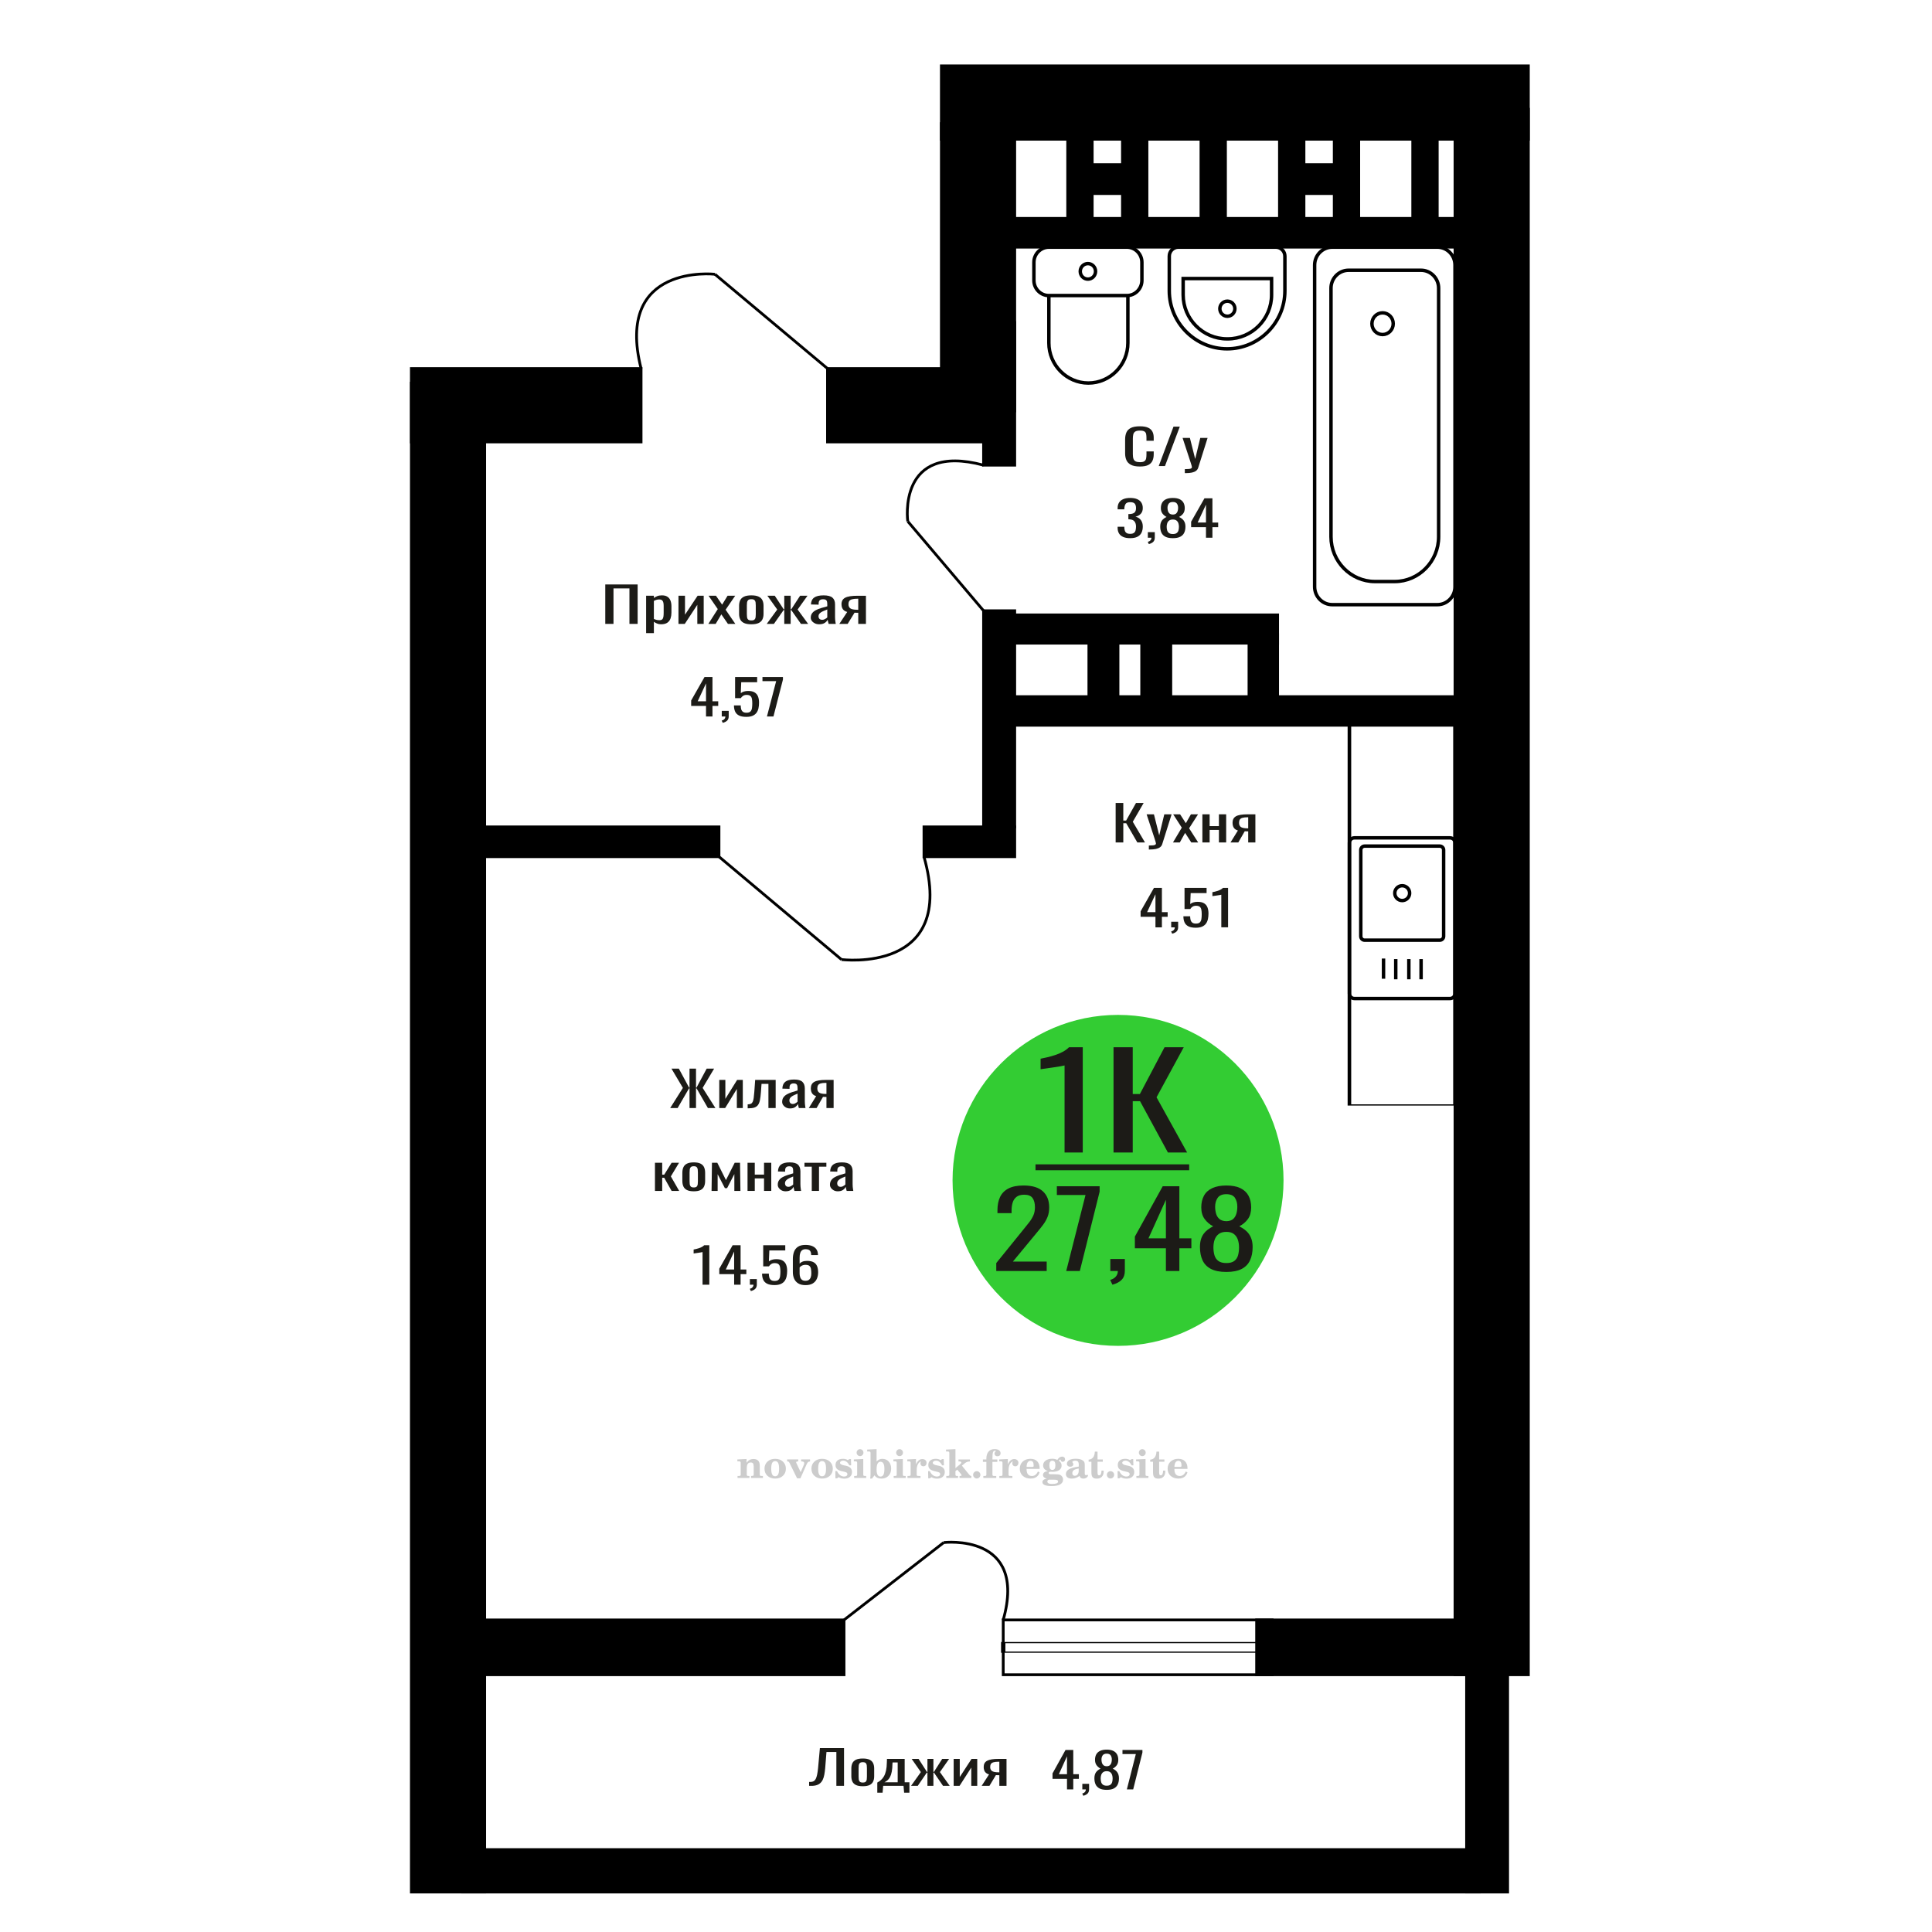 <?xml version="1.0" encoding="UTF-8"?>
<!DOCTYPE svg PUBLIC "-//W3C//DTD SVG 1.1//EN" "http://www.w3.org/Graphics/SVG/1.1/DTD/svg11.dtd">
<!-- Creator: CorelDRAW 2019 -->
<svg xmlns="http://www.w3.org/2000/svg" xml:space="preserve" width="140mm" height="140mm" version="1.1" style="shape-rendering:geometricPrecision; text-rendering:geometricPrecision; image-rendering:optimizeQuality; fill-rule:evenodd; clip-rule:evenodd"
viewBox="0 0 14000 14000"
 xmlns:xlink="http://www.w3.org/1999/xlink">
 <defs>
  <style type="text/css">
   <![CDATA[
    .str0 {stroke:black;stroke-width:25;stroke-miterlimit:22.926}
    .str2 {stroke:black;stroke-width:25.01;stroke-miterlimit:22.926}
    .str1 {stroke:black;stroke-width:20;stroke-miterlimit:22.926}
    .fil1 {fill:none}
    .fil5 {fill:black}
    .fil4 {fill:#1C1B17}
    .fil3 {fill:#33CC33}
    .fil0 {fill:#1C1B17;fill-rule:nonzero}
    .fil2 {fill:#CCCCCC;fill-rule:nonzero}
   ]]>
  </style>
 </defs>
 <g id="Слой_x0020_1">
  <polygon class="fil0" points="4386.17,4520.94 4386.17,4235.19 4620.56,4235.19 4620.56,4520.94 4561.17,4520.94 4561.17,4263.76 4445.55,4263.76 4445.55,4520.94 "/>
  <path id="1" class="fil0" d="M4682.04 4587.97l0 -270.94 56.23 0 0 16.23c6.66,-5.17 14.72,-9.64 24.18,-13.4 9.46,-3.77 20.66,-5.65 33.62,-5.65 15.78,0 28.29,2.76 37.59,8.29 9.28,5.53 16.19,12.47 20.75,20.82 4.56,8.34 7.54,16.81 8.94,25.4 1.4,8.58 2.1,15.93 2.1,22.04l0 49.39c0,14.35 -2.1,27.93 -6.3,40.75 -4.22,12.82 -11.83,23.17 -22.87,31.04 -11.04,7.88 -26.53,11.82 -46.51,11.82 -10.86,0 -20.5,-1.82 -28.9,-5.47 -8.41,-3.64 -15.94,-7.82 -22.6,-12.52l0 82.2 -56.23 0zm96.69 -93.84c9.82,0 16.82,-2.41 21.02,-7.23 4.22,-4.82 6.84,-11.35 7.88,-19.58 1.06,-8.23 1.58,-17.29 1.58,-27.17l0 -49.39c0,-8.46 -0.7,-16.28 -2.1,-23.46 -1.4,-7.17 -4.38,-12.87 -8.94,-17.11 -4.54,-4.23 -11.72,-6.35 -21.54,-6.35 -7.36,0 -14.36,1.06 -21.02,3.18 -6.65,2.12 -12.43,4.59 -17.34,7.41l0 130.53c5.26,2.58 11.21,4.76 17.87,6.52 6.65,1.77 14.19,2.65 22.59,2.65z"/>
  <polygon id="2" class="fil0" points="4916.43,4520.94 4916.43,4317.03 4963.72,4317.03 4963.72,4454.26 5055.16,4317.03 5099.31,4317.03 5099.31,4520.94 5053.06,4520.94 5053.06,4382.65 4962.14,4520.94 "/>
  <polygon id="3" class="fil0" points="5132.95,4520.94 5201.27,4413.69 5134.52,4317.03 5188.13,4317.03 5232.79,4381.59 5272.21,4317.03 5327.39,4317.03 5258.03,4418.28 5328.44,4520.94 5274.84,4520.94 5227.01,4451.8 5186.03,4520.94 "/>
  <path id="4" class="fil0" d="M5444.58 4523.76c-22.42,0 -40.12,-3.06 -53.08,-9.17 -12.96,-6.11 -22.15,-14.82 -27.59,-26.11 -5.42,-11.28 -8.15,-24.57 -8.15,-39.86l0 -59.27c0,-15.28 2.73,-28.57 8.15,-39.86 5.44,-11.29 14.63,-19.99 27.59,-26.11 12.96,-6.11 30.66,-9.17 53.08,-9.17 22.42,0 40.03,3.06 52.82,9.17 12.78,6.12 21.9,14.82 27.32,26.11 5.44,11.29 8.15,24.58 8.15,39.86l0 59.27c0,15.29 -2.71,28.58 -8.15,39.86 -5.42,11.29 -14.54,20 -27.32,26.11 -12.79,6.11 -30.4,9.17 -52.82,9.17zm0 -27.87c10.86,0 18.49,-2.11 22.87,-6.35 4.37,-4.23 7,-9.82 7.88,-16.75 0.87,-6.94 1.31,-14.17 1.31,-21.7l0 -63.85c0,-7.76 -0.44,-15.06 -1.31,-21.88 -0.88,-6.82 -3.51,-12.4 -7.88,-16.75 -4.38,-4.35 -12.01,-6.53 -22.87,-6.53 -10.86,0 -18.56,2.18 -23.12,6.53 -4.56,4.35 -7.27,9.93 -8.15,16.75 -0.88,6.82 -1.31,14.12 -1.31,21.88l0 63.85c0,7.53 0.43,14.76 1.31,21.7 0.88,6.93 3.59,12.52 8.15,16.75 4.56,4.24 12.26,6.35 23.12,6.35z"/>
  <polygon id="5" class="fil0" points="5555.99,4520.94 5632.19,4416.87 5560.73,4317.03 5614.33,4317.03 5678.97,4415.11 5683.17,4415.11 5683.17,4317.03 5729.42,4317.03 5729.42,4415.11 5733.62,4415.11 5797.74,4317.03 5851.34,4317.03 5779.88,4416.87 5856.07,4520.94 5804.04,4520.94 5733.62,4420.75 5729.42,4420.75 5729.42,4520.94 5683.17,4520.94 5683.17,4420.75 5678.44,4420.75 5608.03,4520.94 "/>
  <path id="6" class="fil0" d="M5935.95 4523.76c-11.92,0 -22.42,-2.29 -31.54,-6.88 -9.1,-4.58 -16.28,-10.46 -21.54,-17.64 -5.26,-7.17 -7.88,-14.75 -7.88,-22.75 0,-12.7 3.15,-23.4 9.46,-32.1 6.3,-8.71 14.97,-16.05 26.01,-22.05 11.04,-6 23.82,-11.23 38.36,-15.7 14.54,-4.47 29.87,-8.82 45.99,-13.05l0 -14.47c0,-8.23 -0.7,-15.05 -2.1,-20.46 -1.4,-5.41 -4.29,-9.47 -8.67,-12.17 -4.38,-2.7 -10.95,-4.06 -19.71,-4.06 -7.7,0 -13.93,1.18 -18.65,3.53 -4.74,2.35 -8.15,5.7 -10.25,10.06 -2.1,4.35 -3.16,9.46 -3.16,15.34l0 10.23 -55.7 -1.41c0.7,-22.58 8.4,-39.22 23.12,-49.92 14.72,-10.7 37.48,-16.05 68.32,-16.05 30.12,0 51.5,5.53 64.12,16.58 12.6,11.06 18.91,27.05 18.91,47.98l0 93.13c0,6.35 0.26,12.47 0.79,18.35 0.52,5.88 1.23,11.35 2.1,16.4 0.88,5.06 1.67,9.82 2.37,14.29l-51.51 0c-1.04,-3.76 -2.35,-8.53 -3.93,-14.29 -1.58,-5.76 -2.73,-10.99 -3.43,-15.7 -3.5,8 -10.23,15.47 -20.23,22.41 -9.98,6.93 -23.73,10.4 -41.25,10.4zm22.08 -32.45c5.6,0 10.86,-1.06 15.76,-3.18 4.9,-2.12 9.28,-4.53 13.14,-7.23 3.86,-2.71 6.48,-4.88 7.88,-6.53l0 -57.85c-8.76,3.29 -17,6.58 -24.7,9.87 -7.7,3.3 -14.45,6.77 -20.23,10.41 -5.78,3.65 -10.34,7.76 -13.66,12.35 -3.34,4.59 -5.01,9.82 -5.01,15.7 0,8.23 2.28,14.7 6.84,19.4 4.56,4.7 11.22,7.06 19.98,7.06z"/>
  <path id="7" class="fil0" d="M6082.04 4520.94l57.28 -86.43c-9.8,-2.59 -17.77,-6.47 -23.91,-11.64 -6.13,-5.18 -10.6,-11.53 -13.4,-19.05 -2.8,-7.53 -4.2,-16 -4.2,-25.4 0,-10.82 2.1,-20.11 6.3,-27.87 4.21,-7.76 10.87,-14.11 19.97,-19.05 9.12,-4.94 21.2,-8.59 36.26,-10.94 15.08,-2.35 33.64,-3.53 55.72,-3.53l58.85 0 0 203.91 -55.71 0 0 -80.43c-5.6,0 -10.32,-0.06 -14.18,-0.18 -3.86,-0.12 -8.06,-0.29 -12.62,-0.53l-49.92 81.14 -60.44 0zm130.86 -102.31c0.7,0 1.83,0 3.41,0 1.58,0 2.55,0 2.89,0l0 -80.08c-0.34,0 -1.31,0 -2.89,0 -1.58,0 -2.53,0 -2.89,0 -16.46,0 -29.51,1.36 -39.15,4.06 -9.64,2.7 -16.37,6.94 -20.23,12.7 -3.86,5.76 -5.78,13.46 -5.78,23.11 0,13.4 4.47,23.4 13.39,29.98 8.94,6.59 26.03,10 51.25,10.23z"/>
  <path class="fil1 str0" d="M9778.37 6107.14l0 1092.83c0,19.61 16.07,35.65 35.71,35.65l693.69 0c19.64,0 35.71,-16.04 35.71,-35.65l0 -1092.83c0,-19.61 -16.07,-35.66 -35.71,-35.66l-693.69 0c-19.64,0 -35.71,16.05 -35.71,35.66zm82.4 51.96l0 625.79c0,15.39 12.6,27.98 28.01,27.98l544.29 0c15.41,0 28.01,-12.59 28.01,-27.98l0 -625.79c0,-15.38 -12.6,-27.97 -28.01,-27.97l-544.29 0c-15.41,0 -28.01,12.59 -28.01,27.97zm246.31 312.9c0,29.69 24.11,53.76 53.85,53.76 29.73,0 53.83,-24.07 53.83,-53.76 0,-29.69 -24.1,-53.76 -53.83,-53.76 -29.74,0 -53.85,24.07 -53.85,53.76zm-81.51 473.77l0 146.54m88.59 -142.47l0 146.54m94.92 -146.54l0 146.54m88.59 -146.54l0 146.54"/>
  <path class="fil0" d="M8260.09 3380.51c-28.16,0 -50.02,-4.24 -65.56,-12.71 -15.55,-8.46 -26.35,-19.87 -32.41,-34.21 -6.05,-14.35 -9.09,-30.34 -9.09,-47.98l0 -100.9c0,-19.28 3.04,-36.1 9.09,-50.45 6.06,-14.34 16.86,-25.45 32.41,-33.33 15.54,-7.88 37.4,-11.82 65.56,-11.82 24.87,0 44.6,3.29 59.17,9.88 14.57,6.58 25.04,15.99 31.43,28.22 6.37,12.23 9.58,26.93 9.58,44.1l0 22.57 -52.55 0 0 -20.1c0,-10.59 -0.74,-19.94 -2.21,-28.05 -1.48,-8.11 -5.49,-14.41 -12.03,-18.87 -6.56,-4.47 -17.51,-6.71 -32.91,-6.71 -15.71,0 -27.17,2.41 -34.36,7.24 -7.21,4.82 -11.88,11.64 -14.01,20.46 -2.13,8.82 -3.18,19.11 -3.18,30.86l0 113.25c0,14.34 1.64,25.69 4.91,34.04 3.27,8.35 8.67,14.29 16.2,17.82 7.53,3.52 17.68,5.29 30.44,5.29 15.06,0 25.87,-2.41 32.42,-7.23 6.54,-4.83 10.64,-11.47 12.28,-19.94 1.63,-8.46 2.45,-18.34 2.45,-29.63l0 -21.17 52.55 0 0 21.17c0,17.4 -2.96,32.75 -8.84,46.04 -5.9,13.29 -16.05,23.63 -30.46,31.04 -14.39,7.41 -34.7,11.12 -60.88,11.12z"/>
  <polygon id="1" class="fil0" points="8396.6,3377.33 8503.65,3091.58 8549.32,3091.58 8441.78,3377.33 "/>
  <path id="2" class="fil0" d="M8585.67 3428.48l0 -28.92c12.76,0 22.91,-0.42 30.44,-1.24 7.53,-0.82 12.93,-2.35 16.2,-4.59 3.27,-2.23 4.91,-5.35 4.91,-9.34 0,-2.12 -1.15,-6.82 -3.43,-14.12 -2.3,-7.29 -4.75,-15.05 -7.37,-23.28l-56.97 -173.57 53.03 0 38.31 152.4 36.83 -152.4 53.03 0 -67.76 215.2c-2.95,9.88 -8.35,17.7 -16.21,23.46 -7.85,5.76 -17.92,9.94 -30.19,12.52 -12.28,2.59 -27.09,3.88 -44.45,3.88l-6.37 0z"/>
  <path class="fil2" d="M5344.47 10709.71l0 -14.11 13.22 -0.28c3.86,-0.29 6.44,-1.13 7.71,-2.54 1.27,-1.41 1.93,-4.05 1.93,-7.91l0 -84.43c0,-4.56 -0.99,-7.52 -3.01,-9.03 -2.02,-1.46 -6.21,-2.21 -12.56,-2.21 -0.84,0 -2.21,0.05 -4.09,0.14 -1.88,0.1 -3.29,0.14 -4.33,0.14l0 -13.82 66.37 -3.11 0 27.05c6.78,-9.32 14.21,-16.14 22.25,-20.51 8.04,-4.38 17.26,-6.54 27.61,-6.54 15.66,0 27.24,4 34.76,12 7.53,7.99 11.29,20.27 11.29,36.83l0 63.49c0,3.86 0.66,6.5 1.98,7.95 1.36,1.51 3.9,2.31 7.66,2.5l13.22 0.28 0 14.11 -86.08 0 0 -14.11 9.69 -0.71c3.86,-0.18 6.4,-0.98 7.62,-2.4 1.27,-1.41 1.88,-4.04 1.88,-7.9l0 -58.98c0,-9.79 -1.69,-16.93 -5.03,-21.31 -3.34,-4.42 -8.75,-6.63 -16.18,-6.63 -10.16,0 -17.54,3.48 -22.15,10.49 -4.57,6.96 -6.87,18.44 -6.87,34.43l0 42.28c0,3.86 0.66,6.5 1.93,7.91 1.27,1.41 3.81,2.25 7.66,2.54l9.88 0.28 0 14.11 -86.36 0z"/>
  <path id="1" class="fil2" d="M5539.82 10642.87c0,-21.12 7.19,-38.33 21.54,-51.69 14.39,-13.36 33.02,-20.04 55.88,-20.04 22.67,0 41.25,6.68 55.74,20.08 14.53,13.41 21.78,30.63 21.78,51.65 0,21.03 -7.2,38.19 -21.55,51.46 -14.39,13.26 -33.02,19.9 -55.97,19.9 -22.95,0 -41.63,-6.64 -55.93,-19.85 -14.34,-13.22 -21.49,-30.39 -21.49,-51.51zm48.82 0c0,18.96 2.26,32.79 6.77,41.53 4.52,8.8 11.67,13.17 21.55,13.17 9.92,0 17.17,-4.37 21.77,-13.17 4.61,-8.74 6.92,-22.57 6.92,-41.53 0,-19.19 -2.26,-33.16 -6.82,-41.91 -4.56,-8.79 -11.76,-13.17 -21.59,-13.17 -9.97,0 -17.22,4.38 -21.78,13.17 -4.56,8.75 -6.82,22.72 -6.82,41.91z"/>
  <path id="2" class="fil2" d="M5721.23 10601.06c-2.11,-4.57 -4.33,-7.62 -6.58,-9.08 -2.31,-1.46 -5.6,-2.21 -9.83,-2.21l-1.09 0 0 -14.4 80.53 0 0 14.4 -6.07 0.56c-3.2,0.28 -5.5,0.85 -6.91,1.79 -1.36,0.89 -2.07,2.3 -2.07,4.14 0,0.8 0.33,2.11 0.89,3.85 0.61,1.74 1.37,3.53 2.31,5.37l29.63 62.46 23.14 -53.62c0.76,-1.83 1.32,-3.9 1.79,-6.16 0.47,-2.26 0.71,-4.24 0.71,-5.98 0,-3.48 -1.32,-6.3 -3.96,-8.37 -2.58,-2.02 -6.25,-3.2 -10.95,-3.48l-7.44 -0.56 0 -14.4 64.63 0 0 14.96c-6.07,0.28 -10.77,1.69 -14.11,4.28 -3.39,2.54 -6.73,7.62 -10.16,15.15l-45.72 102.77 -23.99 0 -54.75 -111.47z"/>
  <path id="3" class="fil2" d="M5879.89 10642.87c0,-21.12 7.19,-38.33 21.54,-51.69 14.39,-13.36 33.02,-20.04 55.88,-20.04 22.67,0 41.25,6.68 55.74,20.08 14.53,13.41 21.78,30.63 21.78,51.65 0,21.03 -7.2,38.19 -21.55,51.46 -14.39,13.26 -33.02,19.9 -55.97,19.9 -22.95,0 -41.63,-6.64 -55.93,-19.85 -14.34,-13.22 -21.49,-30.39 -21.49,-51.51zm48.82 0c0,18.96 2.26,32.79 6.77,41.53 4.52,8.8 11.67,13.17 21.55,13.17 9.92,0 17.17,-4.37 21.77,-13.17 4.61,-8.74 6.92,-22.57 6.92,-41.53 0,-19.19 -2.26,-33.16 -6.82,-41.91 -4.56,-8.79 -11.76,-13.17 -21.59,-13.17 -9.97,0 -17.22,4.38 -21.78,13.17 -4.56,8.75 -6.82,22.72 -6.82,41.91z"/>
  <path id="4" class="fil2" d="M6053.12 10660.04l12.18 0c5.79,12.79 13.12,22.58 22.01,29.35 8.94,6.77 18.87,10.16 29.87,10.16 7.2,0 12.89,-1.6 17.08,-4.75 4.23,-3.2 6.35,-7.43 6.35,-12.79 0,-4.8 -1.84,-8.47 -5.55,-11.06 -3.72,-2.59 -11.62,-5.13 -23.76,-7.62 -20.84,-4 -35.51,-9.64 -44.02,-16.84 -8.52,-7.19 -12.75,-17.26 -12.75,-30.19 0,-14.35 4.75,-25.45 14.25,-33.31 9.5,-7.9 23,-11.85 40.45,-11.85 6.49,0 12.7,0.8 18.49,2.45 5.83,1.64 11.15,3.99 15.94,7.1l11.06 -7.57 11.61 0 1.37 45.15 -13.27 0c-4.93,-10.58 -11.33,-18.91 -19.14,-24.88 -7.81,-5.98 -16.18,-8.99 -25.16,-8.99 -6.82,0 -12.37,1.51 -16.65,4.57 -4.33,3.05 -6.5,6.86 -6.5,11.47 0,8.75 11.15,15.1 33.4,19.05 2.68,0.47 4.75,0.85 6.21,1.13 15.71,2.92 27.56,8.23 35.46,15.95 7.91,7.71 11.86,17.73 11.86,30.01 0,14.81 -4.99,26.53 -14.96,35.18 -9.97,8.7 -23.57,13.03 -40.83,13.03 -7.71,0 -15.05,-0.89 -21.92,-2.73 -6.91,-1.83 -13.12,-4.47 -18.76,-7.95l-12.14 8.42 -11.34 0 -0.84 -52.49z"/>
  <path id="5" class="fil2" d="M6207.44 10526.27c0,-7.01 2.4,-12.94 7.25,-17.78 4.84,-4.89 10.67,-7.34 17.59,-7.34 6.63,0 12.37,2.45 17.26,7.38 4.85,4.94 7.29,10.82 7.29,17.74 0,6.91 -2.4,12.84 -7.24,17.87 -4.85,5.03 -10.59,7.53 -17.31,7.53 -6.92,0 -12.75,-2.45 -17.59,-7.39 -4.85,-4.94 -7.25,-10.91 -7.25,-18.01zm48.26 158.56c0,3.95 0.66,6.68 1.93,8.09 1.32,1.41 3.91,2.21 7.76,2.4l11.2 0.28 0 14.11 -87.21 0 0 -14.11 12.28 -0.28c3.81,-0.19 6.39,-0.99 7.71,-2.5 1.37,-1.45 2.02,-4.14 2.02,-7.99l0 -84.48c0,-4.47 -0.98,-7.48 -3.01,-8.94 -2.02,-1.46 -6.16,-2.21 -12.41,-2.21 -0.85,0 -2.17,0.05 -4.1,0.14 -1.88,0.1 -3.34,0.14 -4.46,0.14l0 -13.82 68.29 -3.11 0 112.28z"/>
  <path id="6" class="fil2" d="M6380.44 10592.31c-9.59,0 -16.74,4.75 -21.4,14.25 -4.7,9.55 -7.05,23.99 -7.05,43.37 0,16.27 2.39,28.64 7.24,37.16 4.84,8.51 11.9,12.74 21.21,12.74 9.64,0 16.75,-4.47 21.36,-13.45 4.61,-8.94 6.91,-22.81 6.91,-41.53 0,-17.69 -2.35,-30.81 -7.05,-39.51 -4.66,-8.71 -11.76,-13.03 -21.22,-13.03zm-74.97 121.92c0.94,-5.32 1.64,-10.59 2.07,-15.81 0.47,-5.22 0.7,-10.58 0.7,-16.09l0 -153.48c0,-4.42 -0.99,-7.38 -2.92,-8.84 -1.92,-1.46 -6.02,-2.21 -12.22,-2.21 -0.85,0 -2.26,0.05 -4.29,0.14 -2.02,0.1 -3.66,0.14 -4.84,0.14l0 -13.83 68.02 -3.38 0 89.79c5.78,-6.58 12.08,-11.43 18.86,-14.58 6.82,-3.11 14.44,-4.66 22.9,-4.66 19.01,0 34.39,6.49 46.15,19.48 11.76,12.98 17.64,30 17.64,51.03 0,21.87 -6.5,39.42 -19.43,52.68 -12.94,13.27 -29.96,19.9 -51.13,19.9 -11.19,0 -20.93,-1.98 -29.26,-5.93 -8.32,-3.9 -15.24,-9.83 -20.74,-17.73l-18.01 23.38 -13.5 0z"/>
  <path id="7" class="fil2" d="M6493.94 10526.27c0,-7.01 2.4,-12.94 7.25,-17.78 4.84,-4.89 10.67,-7.34 17.59,-7.34 6.63,0 12.37,2.45 17.26,7.38 4.85,4.94 7.29,10.82 7.29,17.74 0,6.91 -2.4,12.84 -7.24,17.87 -4.85,5.03 -10.59,7.53 -17.31,7.53 -6.92,0 -12.75,-2.45 -17.59,-7.39 -4.85,-4.94 -7.25,-10.91 -7.25,-18.01zm48.26 158.56c0,3.95 0.66,6.68 1.93,8.09 1.32,1.41 3.91,2.21 7.76,2.4l11.2 0.28 0 14.11 -87.21 0 0 -14.11 12.28 -0.28c3.81,-0.19 6.39,-0.99 7.71,-2.5 1.37,-1.45 2.02,-4.14 2.02,-7.99l0 -84.48c0,-4.47 -0.98,-7.48 -3.01,-8.94 -2.02,-1.46 -6.16,-2.21 -12.41,-2.21 -0.85,0 -2.17,0.05 -4.1,0.14 -1.88,0.1 -3.34,0.14 -4.46,0.14l0 -13.82 68.29 -3.11 0 112.28z"/>
  <path id="8" class="fil2" d="M6575.83 10709.71l0 -14.11 13.22 -0.28c3.86,-0.29 6.44,-1.13 7.71,-2.54 1.27,-1.41 1.93,-4.05 1.93,-7.91l0 -84.47c0,-4.52 -0.99,-7.53 -3.01,-8.99 -2.02,-1.46 -6.21,-2.21 -12.56,-2.21 -0.84,0 -2.21,0.05 -4.09,0.14 -1.88,0.1 -3.29,0.14 -4.33,0.14l0 -13.82 62.89 -3.11 0 38.85c5.55,-12.74 12.14,-22.39 19.9,-28.88 7.71,-6.44 16.41,-9.69 26.15,-9.69 9.03,0 16.37,2.54 22.01,7.58 5.65,5.08 8.47,11.52 8.47,19.42 0,7.72 -2.07,13.88 -6.26,18.53 -4.18,4.66 -9.69,6.97 -16.51,6.97 -6.35,0 -11.52,-2.03 -15.52,-6.12 -4,-4.09 -6.02,-9.41 -6.02,-15.94 0,-2.59 0.42,-4.94 1.27,-7.15 0.8,-2.21 2.12,-4.33 3.86,-6.35 -10.49,3.38 -18.44,10.67 -23.94,21.77 -5.51,11.11 -8.28,25.59 -8.28,43.42l0 29.91c0,3.86 0.66,6.5 1.97,7.95 1.37,1.51 3.91,2.31 7.67,2.5l18.02 0.28 0 14.11 -94.55 0z"/>
  <path id="9" class="fil2" d="M6725.46 10660.04l12.18 0c5.79,12.79 13.12,22.58 22.01,29.35 8.94,6.77 18.87,10.16 29.87,10.16 7.2,0 12.89,-1.6 17.08,-4.75 4.23,-3.2 6.35,-7.43 6.35,-12.79 0,-4.8 -1.84,-8.47 -5.55,-11.06 -3.72,-2.59 -11.62,-5.13 -23.76,-7.62 -20.84,-4 -35.51,-9.64 -44.02,-16.84 -8.52,-7.19 -12.75,-17.26 -12.75,-30.19 0,-14.35 4.75,-25.45 14.25,-33.31 9.5,-7.9 23,-11.85 40.45,-11.85 6.49,0 12.7,0.8 18.49,2.45 5.83,1.64 11.15,3.99 15.94,7.1l11.06 -7.57 11.61 0 1.37 45.15 -13.27 0c-4.93,-10.58 -11.33,-18.91 -19.14,-24.88 -7.81,-5.98 -16.18,-8.99 -25.16,-8.99 -6.82,0 -12.37,1.51 -16.65,4.57 -4.33,3.05 -6.5,6.86 -6.5,11.47 0,8.75 11.15,15.1 33.4,19.05 2.68,0.47 4.75,0.85 6.21,1.13 15.71,2.92 27.56,8.23 35.46,15.95 7.91,7.71 11.86,17.73 11.86,30.01 0,14.81 -4.99,26.53 -14.96,35.18 -9.97,8.7 -23.57,13.03 -40.83,13.03 -7.71,0 -15.05,-0.89 -21.92,-2.73 -6.91,-1.83 -13.12,-4.47 -18.76,-7.95l-12.14 8.42 -11.34 0 -0.84 -52.49z"/>
  <path id="10" class="fil2" d="M6879.22 10528.81c0,-4.38 -0.94,-7.34 -2.82,-8.8 -1.88,-1.46 -5.93,-2.21 -12.14,-2.21 -0.7,0 -2.12,0.05 -4.19,0.14 -2.02,0.1 -3.66,0.14 -4.84,0.14l0 -13.83 68.3 -3.38 0 137.96 33.91 -28.51c2.96,-2.4 5.13,-4.56 6.54,-6.54 1.46,-1.97 2.16,-3.85 2.16,-5.59 0,-2.78 -1.31,-4.8 -3.95,-6.12 -2.59,-1.36 -6.54,-2.02 -11.76,-2.02 -0.47,0 -1.27,0.05 -2.35,0.14 -1.08,0.09 -1.93,0.14 -2.49,0.14l0 -14.67 82.92 0 0 14.67c-7.15,0 -13.59,0.94 -19.33,2.82 -5.74,1.88 -11.15,4.89 -16.18,9.03l-22.86 18.35 52.73 64.86c2.82,3.58 5.45,6.21 7.81,7.81 2.4,1.6 4.89,2.4 7.43,2.4l0.56 0 0 14.11 -85.51 0 0 -14.11 6.77 -0.28c2.59,-0.19 4.52,-0.76 5.93,-1.7 1.36,-0.98 2.07,-2.3 2.07,-3.95 0,-1.55 -1.27,-3.9 -3.72,-7.01 -0.65,-0.84 -1.12,-1.45 -1.41,-1.78l-25.73 -31.28 -13.54 11 0 24.27c0,3.86 0.66,6.5 1.93,7.95 1.27,1.51 3.85,2.31 7.71,2.5l9.27 0.28 0 14.11 -85.23 0 0 -14.11 12.23 -0.28c3.76,-0.19 6.35,-0.99 7.71,-2.5 1.36,-1.45 2.07,-4.09 2.07,-7.95l0 -156.06z"/>
  <path id="11" class="fil2" d="M7077.95 10660.6c7.15,0 13.35,2.59 18.58,7.81 5.22,5.18 7.85,11.38 7.85,18.63 0,7.29 -2.59,13.54 -7.81,18.77 -5.17,5.22 -11.38,7.85 -18.62,7.85 -7.2,0 -13.36,-2.63 -18.54,-7.85 -5.22,-5.23 -7.8,-11.48 -7.8,-18.77 0,-7.15 2.63,-13.36 7.85,-18.58 5.22,-5.22 11.38,-7.86 18.49,-7.86z"/>
  <path id="12" class="fil2" d="M7122.54 10593.44l0 -17.78 25.02 0 0 -5.65c0,-21.97 5.22,-38.99 15.71,-51.17 10.49,-12.19 25.21,-18.26 44.12,-18.26 13.27,0 23.76,2.73 31.52,8.14 7.76,5.41 11.66,12.7 11.66,21.87 0,6.82 -2.07,12.19 -6.21,16.09 -4.14,3.9 -9.87,5.83 -17.26,5.83 -6.07,0 -11.01,-1.78 -14.82,-5.36 -3.81,-3.57 -5.73,-8.18 -5.73,-13.78 0,-5.88 2.63,-11.1 7.95,-15.71 1.08,-1.08 1.64,-1.79 1.64,-2.07 0,-0.99 -0.47,-1.74 -1.36,-2.16 -0.94,-0.47 -2.45,-0.71 -4.57,-0.71 -7,0 -11.85,3.58 -14.53,10.68 -2.73,7.1 -4.09,21.54 -4.09,43.32l0 8.94 35.51 0 0 17.78 -35.51 0 0 91.43c0,4.14 0.84,6.97 2.59,8.47 1.74,1.51 5.08,2.26 10.01,2.26l15.06 0 0 14.11 -93.7 0 0 -14.11 12.37 -0.28c3.76,-0.19 6.3,-0.99 7.67,-2.5 1.31,-1.45 1.97,-4.09 1.97,-7.95l0 -91.43 -25.02 0z"/>
  <path id="13" class="fil2" d="M7241.54 10709.71l0 -14.11 13.22 -0.28c3.86,-0.29 6.44,-1.13 7.71,-2.54 1.27,-1.41 1.93,-4.05 1.93,-7.91l0 -84.47c0,-4.52 -0.99,-7.53 -3.01,-8.99 -2.02,-1.46 -6.21,-2.21 -12.56,-2.21 -0.84,0 -2.21,0.05 -4.09,0.14 -1.88,0.1 -3.29,0.14 -4.33,0.14l0 -13.82 62.89 -3.11 0 38.85c5.55,-12.74 12.14,-22.39 19.9,-28.88 7.71,-6.44 16.41,-9.69 26.15,-9.69 9.03,0 16.37,2.54 22.01,7.58 5.65,5.08 8.47,11.52 8.47,19.42 0,7.72 -2.07,13.88 -6.26,18.53 -4.18,4.66 -9.69,6.97 -16.51,6.97 -6.35,0 -11.52,-2.03 -15.52,-6.12 -4,-4.09 -6.02,-9.41 -6.02,-15.94 0,-2.59 0.42,-4.94 1.27,-7.15 0.8,-2.21 2.12,-4.33 3.86,-6.35 -10.49,3.38 -18.44,10.67 -23.94,21.77 -5.51,11.11 -8.28,25.59 -8.28,43.42l0 29.91c0,3.86 0.66,6.5 1.97,7.95 1.37,1.51 3.91,2.31 7.67,2.5l18.02 0.28 0 14.11 -94.55 0z"/>
  <path id="14" class="fil2" d="M7520.99 10663.14l12.42 5.93c-4.42,14.77 -12.14,26.01 -23.19,33.68 -11.1,7.67 -25.17,11.48 -42.24,11.48 -23.43,0 -42.29,-6.59 -56.68,-19.71 -14.35,-13.13 -21.54,-30.34 -21.54,-51.65 0,-21.26 7.15,-38.57 21.4,-51.83 14.3,-13.27 32.97,-19.9 56.02,-19.9 21.02,0 37.35,6.07 49.01,18.25 11.67,12.14 17.5,29.21 17.5,51.13l0 3.71 -94.83 0 0 1.93c0,16.33 3.3,28.65 9.83,36.97 6.59,8.33 16.37,12.47 29.31,12.47 9.45,0 17.78,-2.73 24.93,-8.19 7.19,-5.45 13.21,-13.54 18.06,-24.27zm-82.13 -33.58l43.37 0c2.96,0 5.03,-0.66 6.21,-1.93 1.18,-1.27 1.79,-3.62 1.79,-7.05 0,-12.14 -1.84,-20.98 -5.46,-26.49 -3.62,-5.5 -9.31,-8.27 -17.12,-8.27 -8.98,0 -15.85,3.62 -20.6,10.81 -4.71,7.25 -7.43,18.21 -8.19,32.93z"/>
  <path id="15" class="fil2" d="M7585.52 10714.84c-9.12,-2.31 -15.99,-5.69 -20.65,-10.26 -4.65,-4.56 -6.96,-10.16 -6.96,-16.88 0,-7.43 3.06,-13.55 9.22,-18.39 6.16,-4.8 15.05,-8.09 26.62,-9.84 -11.38,-3.05 -20.03,-8.04 -26.01,-15.05 -5.97,-6.96 -8.98,-15.47 -8.98,-25.49 0,-14.3 6.07,-25.97 18.2,-34.9 12.14,-8.99 27.99,-13.45 47.56,-13.45 6.91,0 13.4,0.7 19.56,2.07 6.17,1.36 12.14,3.43 17.92,6.16l4.85 -7.01c3.76,-5.36 8.28,-9.46 13.5,-12.37 5.22,-2.92 10.68,-4.38 16.37,-4.38 6.25,0 11.33,1.79 15.28,5.37 3.96,3.62 5.93,8.23 5.93,13.82 0,5.51 -1.5,10.02 -4.56,13.46 -3.01,3.43 -6.96,5.17 -11.81,5.17 -3.34,0 -6.16,-0.7 -8.56,-2.12 -2.4,-1.45 -4.33,-3.62 -5.78,-6.53 -0.57,-1.13 -0.9,-2.5 -1.09,-4.14 -0.28,-2.31 -1.27,-3.48 -2.91,-3.58 -1.65,0 -3.48,0.8 -5.51,2.4 -2.02,1.6 -3.66,3.62 -4.93,6.07 6.96,4.8 12.04,9.92 15.24,15.43 3.19,5.55 4.79,11.9 4.79,19.05 0,14.34 -5.83,25.58 -17.45,33.72 -11.62,8.14 -27.75,12.23 -48.4,12.23 -1.74,0 -4.18,-0.09 -7.34,-0.28 -3.1,-0.19 -5.36,-0.28 -6.72,-0.28 -4.33,0 -7.72,0.8 -10.11,2.44 -2.45,1.6 -3.67,3.81 -3.67,6.64 0,3.24 1.08,5.5 3.24,6.77 2.17,1.27 5.93,1.93 11.34,1.93l20.46 0c10.72,0 20.08,0.33 28.03,1.03 8,0.71 13.45,1.6 16.51,2.68 7.72,2.78 13.74,7.34 18.06,13.78 4.33,6.45 6.5,13.88 6.5,22.3 0,14.86 -7.06,26.29 -21.17,34.29 -14.11,8 -34.34,11.99 -60.73,11.99 -22.43,0 -39.32,-2.44 -50.65,-7.29 -11.34,-4.89 -17.03,-12.13 -17.03,-21.77 0,-6.35 2.77,-11.62 8.28,-15.9 5.5,-4.28 13.36,-7.25 23.56,-8.89zm13.88 7.85c-3.58,1.46 -6.12,3.15 -7.62,5.04 -1.51,1.88 -2.26,4.32 -2.26,7.38 0,6.16 2.68,10.72 8,13.64 5.31,2.96 13.59,4.42 24.83,4.42 15.24,0 26.53,-1.41 33.82,-4.18 7.29,-2.83 10.96,-7.15 10.96,-13.08 0,-4.66 -1.97,-8.04 -5.93,-10.11 -3.95,-2.07 -10.72,-3.11 -20.32,-3.11l-41.48 0zm4.8 -104.51c0,11.61 1.74,20.08 5.22,25.4 3.53,5.31 8.98,7.99 16.46,7.99 7.53,0 13.08,-2.68 16.7,-8.09 3.57,-5.36 5.36,-13.78 5.36,-25.3 0,-11.29 -1.79,-19.66 -5.36,-25.07 -3.62,-5.41 -9.17,-8.14 -16.7,-8.14 -7.48,0 -12.93,2.73 -16.46,8.14 -3.48,5.41 -5.22,13.78 -5.22,25.07z"/>
  <path id="16" class="fil2" d="M7816.76 10641.41c-16.7,2.68 -28.6,6.63 -35.66,11.86 -7.1,5.22 -10.63,12.55 -10.63,22.06 0,5.78 1.6,10.34 4.75,13.78 3.15,3.38 7.43,5.08 12.75,5.08 8.7,0 15.71,-3.25 20.93,-9.74 5.22,-6.49 7.86,-15.38 7.86,-26.67l0 -16.37zm43.74 35.75c0,4.52 0.8,7.71 2.4,9.64 1.6,1.93 4.23,2.87 7.81,2.87 1.64,0 3.52,-0.47 5.64,-1.46 2.12,-0.94 3.43,-1.41 4,-1.41 1.08,0 1.97,0.33 2.63,1.08 0.61,0.76 0.94,1.79 0.94,3.2 0,5.88 -3.34,11.25 -10.06,16.14 -6.73,4.84 -14.77,7.29 -24.13,7.29 -7.01,0 -12.98,-1.84 -17.92,-5.55 -4.99,-3.72 -7.9,-8.52 -8.85,-14.35 -7.71,6.3 -16.46,11.2 -26.24,14.68 -9.79,3.48 -19.85,5.22 -30.25,5.22 -13.5,0 -23.99,-2.92 -31.42,-8.8 -7.43,-5.88 -11.14,-14.16 -11.14,-24.83 0,-14.21 7.47,-25.64 22.38,-34.2 14.92,-8.61 38.53,-15.05 70.75,-19.38l0 -15.33c0,-9.93 -1.98,-16.94 -5.93,-21.07 -3.95,-4.14 -10.53,-6.21 -19.71,-6.21 -5.97,0 -11,0.98 -15.05,2.96 -4.09,1.98 -6.16,4.28 -6.16,6.82 0,0.66 1.22,2.54 3.67,5.69 2.44,3.11 3.67,6.59 3.67,10.49 0,5.32 -2.07,9.6 -6.26,12.89 -4.18,3.24 -9.64,4.89 -16.32,4.89 -6.82,0 -12.47,-1.97 -16.98,-5.93 -4.47,-3.95 -6.73,-8.89 -6.73,-14.86 0,-11.76 5.65,-20.88 16.94,-27.37 11.33,-6.45 27.28,-9.69 47.97,-9.69 11.57,0 21.73,1.17 30.53,3.52 8.75,2.31 15.99,5.79 21.68,10.35 4.52,3.53 7.67,7.48 9.46,11.95 1.79,4.42 2.68,11.24 2.68,20.41l0 60.35z"/>
  <path id="17" class="fil2" d="M7997.24 10656.37c0,0.66 0.09,1.65 0.24,2.96 0.14,1.32 0.18,2.31 0.18,2.97 0,16.51 -4.37,29.39 -13.12,38.66 -8.8,9.22 -20.98,13.83 -36.55,13.83 -14.2,0 -24.32,-3.34 -30.29,-10.07 -5.97,-6.68 -8.94,-18.48 -8.94,-35.41l0 -77 -20.32 0 0 -15.15c13.97,-0.89 24.84,-6.35 32.55,-16.27 7.72,-9.93 11.95,-23.95 12.7,-41.96l19.38 0 0 56.73 38.1 0 0 16.65 -38.1 0 0 74.78c0,9.55 0.9,15.9 2.64,19.01 1.74,3.15 4.79,4.7 9.22,4.7 5.41,0 9.5,-2.87 12.32,-8.56 2.77,-5.69 4.33,-14.3 4.61,-25.87l15.38 0z"/>
  <path id="18" class="fil2" d="M8047.15 10660.6c7.15,0 13.35,2.59 18.58,7.81 5.22,5.18 7.85,11.38 7.85,18.63 0,7.29 -2.59,13.54 -7.81,18.77 -5.17,5.22 -11.38,7.85 -18.62,7.85 -7.2,0 -13.36,-2.63 -18.54,-7.85 -5.22,-5.23 -7.8,-11.48 -7.8,-18.77 0,-7.15 2.63,-13.36 7.85,-18.58 5.22,-5.22 11.38,-7.86 18.49,-7.86z"/>
  <path id="19" class="fil2" d="M8098.42 10660.04l12.18 0c5.79,12.79 13.12,22.58 22.01,29.35 8.94,6.77 18.87,10.16 29.87,10.16 7.2,0 12.89,-1.6 17.08,-4.75 4.23,-3.2 6.35,-7.43 6.35,-12.79 0,-4.8 -1.84,-8.47 -5.55,-11.06 -3.72,-2.59 -11.62,-5.13 -23.76,-7.62 -20.84,-4 -35.51,-9.64 -44.02,-16.84 -8.52,-7.19 -12.75,-17.26 -12.75,-30.19 0,-14.35 4.75,-25.45 14.25,-33.31 9.5,-7.9 23,-11.85 40.45,-11.85 6.49,0 12.7,0.8 18.49,2.45 5.83,1.64 11.15,3.99 15.94,7.1l11.06 -7.57 11.61 0 1.37 45.15 -13.27 0c-4.93,-10.58 -11.33,-18.91 -19.14,-24.88 -7.81,-5.98 -16.18,-8.99 -25.16,-8.99 -6.82,0 -12.37,1.51 -16.65,4.57 -4.33,3.05 -6.5,6.86 -6.5,11.47 0,8.75 11.15,15.1 33.4,19.05 2.68,0.47 4.75,0.85 6.21,1.13 15.71,2.92 27.56,8.23 35.46,15.95 7.91,7.71 11.86,17.73 11.86,30.01 0,14.81 -4.99,26.53 -14.96,35.18 -9.97,8.7 -23.57,13.03 -40.83,13.03 -7.71,0 -15.05,-0.89 -21.92,-2.73 -6.91,-1.83 -13.12,-4.47 -18.76,-7.95l-12.14 8.42 -11.34 0 -0.84 -52.49z"/>
  <path id="20" class="fil2" d="M8252.74 10526.27c0,-7.01 2.4,-12.94 7.25,-17.78 4.84,-4.89 10.67,-7.34 17.59,-7.34 6.63,0 12.37,2.45 17.26,7.38 4.85,4.94 7.29,10.82 7.29,17.74 0,6.91 -2.4,12.84 -7.24,17.87 -4.85,5.03 -10.59,7.53 -17.31,7.53 -6.92,0 -12.75,-2.45 -17.59,-7.39 -4.85,-4.94 -7.25,-10.91 -7.25,-18.01zm48.26 158.56c0,3.95 0.66,6.68 1.93,8.09 1.32,1.41 3.91,2.21 7.76,2.4l11.2 0.28 0 14.11 -87.21 0 0 -14.11 12.28 -0.28c3.81,-0.19 6.39,-0.99 7.71,-2.5 1.37,-1.45 2.02,-4.14 2.02,-7.99l0 -84.48c0,-4.47 -0.98,-7.48 -3.01,-8.94 -2.02,-1.46 -6.16,-2.21 -12.41,-2.21 -0.85,0 -2.17,0.05 -4.1,0.14 -1.88,0.1 -3.34,0.14 -4.46,0.14l0 -13.82 68.29 -3.11 0 112.28z"/>
  <path id="21" class="fil2" d="M8443.71 10656.37c0,0.66 0.09,1.65 0.24,2.96 0.14,1.32 0.18,2.31 0.18,2.97 0,16.51 -4.37,29.39 -13.12,38.66 -8.8,9.22 -20.98,13.83 -36.55,13.83 -14.2,0 -24.32,-3.34 -30.29,-10.07 -5.97,-6.68 -8.94,-18.48 -8.94,-35.41l0 -77 -20.32 0 0 -15.15c13.97,-0.89 24.84,-6.35 32.55,-16.27 7.72,-9.93 11.95,-23.95 12.7,-41.96l19.38 0 0 56.73 38.1 0 0 16.65 -38.1 0 0 74.78c0,9.55 0.9,15.9 2.64,19.01 1.74,3.15 4.79,4.7 9.22,4.7 5.41,0 9.5,-2.87 12.32,-8.56 2.77,-5.69 4.33,-14.3 4.61,-25.87l15.38 0z"/>
  <path id="22" class="fil2" d="M8592.3 10663.14l12.42 5.93c-4.42,14.77 -12.14,26.01 -23.19,33.68 -11.1,7.67 -25.17,11.48 -42.24,11.48 -23.43,0 -42.29,-6.59 -56.68,-19.71 -14.35,-13.13 -21.54,-30.34 -21.54,-51.65 0,-21.26 7.15,-38.57 21.4,-51.83 14.3,-13.27 32.97,-19.9 56.02,-19.9 21.02,0 37.35,6.07 49.01,18.25 11.67,12.14 17.5,29.21 17.5,51.13l0 3.71 -94.83 0 0 1.93c0,16.33 3.3,28.65 9.83,36.97 6.59,8.33 16.37,12.47 29.31,12.47 9.45,0 17.78,-2.73 24.93,-8.19 7.19,-5.45 13.21,-13.54 18.06,-24.27zm-82.13 -33.58l43.37 0c2.96,0 5.03,-0.66 6.21,-1.93 1.18,-1.27 1.79,-3.62 1.79,-7.05 0,-12.14 -1.84,-20.98 -5.46,-26.49 -3.62,-5.5 -9.31,-8.27 -17.12,-8.27 -8.98,0 -15.85,3.62 -20.6,10.81 -4.71,7.25 -7.43,18.21 -8.19,32.93z"/>
  <circle class="fil3" cx="8101.76" cy="8553.49" r="1199.2"/>
  <path class="fil0" d="M7219.29 9210.19l0 -57.63 197.06 -243.43c14.68,-18.21 28.22,-35.14 40.66,-50.81 12.44,-15.68 22.64,-32.23 30.62,-49.68 7.97,-17.44 11.96,-37.53 11.96,-60.29 0,-28.31 -5.74,-50.55 -17.22,-66.73 -11.48,-16.18 -31.58,-24.27 -60.28,-24.27 -24.23,0 -43.04,5.31 -56.43,15.93 -13.4,10.62 -22.65,24.52 -27.74,41.71 -5.11,17.19 -7.66,35.64 -7.66,55.36l0 20.47 -102.35 0 0 -21.23c0,-36.91 6.21,-68.63 18.65,-95.17 12.43,-26.55 32.52,-47.15 60.26,-61.81 27.74,-14.66 64.58,-21.99 110.49,-21.99 62.51,0 109.06,14.03 139.67,42.09 30.62,28.06 45.92,66.86 45.92,116.4 0,26.29 -3.99,49.3 -11.96,69.01 -7.97,19.72 -18.33,38.17 -31.09,55.36 -12.76,17.19 -26.79,34.89 -42.09,53.09l-177.94 215.37 244.9 0 0 68.25 -365.43 0z"/>
  <polygon id="1" class="fil0" points="7726.31,9210.19 7865.98,8659.63 7658.38,8659.63 7658.38,8595.93 7968.33,8595.93 7968.33,8635.36 7824.84,9210.19 "/>
  <path id="2" class="fil0" d="M8061.12 9309.53l-16.27 -34.88c17.22,-4.55 30.78,-12.51 40.66,-23.89 9.89,-11.37 14.83,-24.9 14.83,-40.57l-54.53 0 0 -87.21 105.23 0 0 85.69c0,26.8 -7.33,48.16 -22,64.08 -14.67,15.93 -37.31,28.19 -67.92,36.78z"/>
  <path id="3" class="fil0" d="M8448.55 9210.19l0 -164.56 -224.81 0 0 -84.94 201.85 -364.76 120.54 0 0 377.65 87.05 0 0 72.05 -87.05 0 0 164.56 -97.58 0zm-126.28 -236.61l126.28 0 0 -279.07 -126.28 279.07z"/>
  <path id="4" class="fil0" d="M8886.68 9217.02c-46.56,0 -83.86,-7.34 -111.93,-22 -28.05,-14.66 -48.31,-35.51 -60.74,-62.56 -12.43,-27.05 -18.65,-58.77 -18.65,-95.17 0,-20.73 2.23,-38.93 6.69,-54.61 4.46,-15.67 11,-29.44 19.61,-41.33 8.61,-11.88 18.82,-22.24 30.61,-31.09 11.8,-8.84 24.72,-16.81 38.74,-23.89 -25.5,-13.65 -46.23,-31.47 -62.17,-53.46 -15.95,-21.99 -23.92,-49.92 -23.92,-83.8 0,-32.35 6.38,-60.41 19.13,-84.17 12.76,-23.77 32.69,-42.09 59.79,-54.98 27.1,-12.9 61.39,-19.34 102.84,-19.34 41.45,0 75.41,6.44 101.88,19.34 26.46,12.89 46.08,31.21 58.83,54.98 12.75,23.76 19.14,51.82 19.14,84.17 0,34.38 -7.82,62.44 -23.44,84.18 -15.63,21.74 -36.52,39.43 -62.66,53.08 14.03,7.08 26.95,15.05 38.74,23.89 11.8,8.85 22,19.21 30.62,31.09 8.6,11.89 15.3,25.66 20.08,41.33 4.78,15.68 7.18,33.88 7.18,54.61 0,36.4 -6.22,68.12 -18.66,95.17 -12.44,27.05 -32.52,47.9 -60.26,62.56 -27.75,14.66 -64.9,22 -111.45,22zm0 -64.46c24.86,0 44,-5.06 57.4,-15.17 13.39,-10.11 22.48,-23.76 27.26,-40.95 4.78,-17.19 7.18,-36.4 7.18,-57.64 0,-19.21 -2.72,-37.28 -8.14,-54.22 -5.41,-16.94 -14.82,-30.84 -28.22,-41.71 -13.4,-10.87 -31.89,-16.3 -55.48,-16.3 -23.6,0 -42.26,5.31 -55.97,15.92 -13.71,10.62 -23.44,24.4 -29.18,41.33 -5.74,16.94 -8.6,35.27 -8.6,54.98 0,21.24 2.55,40.45 7.66,57.64 5.09,17.19 14.5,30.84 28.22,40.95 13.71,10.11 33,15.17 57.87,15.17zm0 -303.34c21.69,-0.51 38.11,-5.82 49.26,-15.93 11.17,-10.11 18.97,-23.13 23.44,-39.05 4.46,-15.93 6.7,-32.49 6.7,-49.68 0,-25.28 -5.74,-46.76 -17.22,-64.46 -11.48,-17.69 -32.21,-26.54 -62.18,-26.54 -29.97,0 -51.02,8.85 -63.13,26.54 -12.13,17.7 -18.18,39.18 -18.18,64.46 0,17.19 2.23,33.75 6.7,49.68 4.46,15.92 12.59,28.94 24.38,39.05 11.81,10.11 28.55,15.42 50.23,15.93z"/>
  <path class="fil0" d="M7714.24 8351.63l0 -630.95c-0.83,0.63 -10.06,2.52 -27.72,5.65 -17.65,3.14 -37.57,6.28 -59.75,9.42 -22.17,3.14 -41.89,5.97 -59.13,8.48 -17.25,2.51 -26.28,3.76 -27.1,3.76l0 -76.27c13.96,-2.52 30.18,-5.97 48.66,-10.36 18.47,-4.4 37.36,-9.73 56.67,-16.01 19.3,-6.28 37.78,-14.13 55.43,-23.55 17.66,-9.41 32.65,-20.4 44.97,-32.96l99.79 0 0 762.79 -131.82 0z"/>
  <polygon id="1" class="fil0" points="8069.04,8351.63 8069.04,7588.84 8208.24,7588.84 8208.24,7927.86 8259.98,7927.86 8438.61,7588.84 8577.81,7588.84 8380.71,7951.4 8602.46,8351.63 8463.24,8351.63 8261.21,7979.65 8208.24,7979.65 8208.24,8351.63 "/>
  <polygon id="2" class="fil4" points="7503.58,8437.24 8617.24,8437.24 8617.24,8480.05 7503.58,8480.05 "/>
  <polygon class="fil0" points="8084.38,6104.69 8084.38,5818.94 8139.86,5818.94 8139.86,5945.94 8160.49,5945.94 8231.69,5818.94 8287.17,5818.94 8208.61,5954.76 8297,6104.69 8241.5,6104.69 8160.98,5965.34 8139.86,5965.34 8139.86,6104.69 "/>
  <path id="1" class="fil0" d="M8324.99 6155.84l0 -28.92c12.77,0 22.91,-0.42 30.44,-1.24 7.53,-0.82 12.94,-2.35 16.21,-4.59 3.27,-2.23 4.91,-5.35 4.91,-9.34 0,-2.12 -1.15,-6.82 -3.44,-14.12 -2.29,-7.29 -4.74,-15.05 -7.36,-23.28l-56.97 -173.57 53.03 0 38.31 152.4 36.83 -152.4 53.03 0 -67.76 215.2c-2.95,9.88 -8.35,17.7 -16.22,23.46 -7.85,5.76 -17.91,9.94 -30.19,12.52 -12.27,2.59 -27.08,3.88 -44.44,3.88l-6.38 0z"/>
  <polygon id="2" class="fil0" points="8499.81,6104.69 8563.64,5997.44 8501.27,5900.78 8551.37,5900.78 8593.1,5965.34 8629.93,5900.78 8681.49,5900.78 8616.68,6002.03 8682.47,6104.69 8632.39,6104.69 8587.7,6035.55 8549.4,6104.69 "/>
  <polygon id="3" class="fil0" points="8712.92,6104.69 8712.92,5900.78 8765.46,5900.78 8765.46,5986.51 8832.74,5986.51 8832.74,5900.78 8885.28,5900.78 8885.28,6104.69 8832.74,6104.69 8832.74,6014.03 8765.46,6014.03 8765.46,6104.69 "/>
  <path id="4" class="fil0" d="M8916.71 6104.69l53.52 -86.43c-9.16,-2.59 -16.6,-6.47 -22.34,-11.64 -5.73,-5.18 -9.91,-11.53 -12.52,-19.05 -2.62,-7.53 -3.93,-16 -3.93,-25.4 0,-10.82 1.96,-20.11 5.89,-27.87 3.94,-7.76 10.16,-14.11 18.66,-19.05 8.52,-4.94 19.81,-8.59 33.88,-10.94 14.09,-2.35 31.43,-3.53 52.06,-3.53l55 0 0 203.91 -52.06 0 0 -80.43c-5.23,0 -9.65,-0.06 -13.25,-0.18 -3.61,-0.12 -7.53,-0.29 -11.79,-0.53l-46.64 81.14 -56.48 0zm122.27 -102.31c0.66,0 1.71,0 3.19,0 1.48,0 2.38,0 2.7,0l0 -80.08c-0.32,0 -1.22,0 -2.7,0 -1.48,0 -2.37,0 -2.7,0 -15.38,0 -27.57,1.36 -36.58,4.06 -9.01,2.7 -15.3,6.94 -18.9,12.7 -3.61,5.76 -5.4,13.46 -5.4,23.11 0,13.4 4.17,23.4 12.51,29.98 8.35,6.59 24.32,10 47.88,10.23z"/>
  <path class="fil0" d="M8372.87 6719.83l0 -76.55 -107.61 0 0 -39.51 96.63 -169.69 57.7 0 0 175.68 41.67 0 0 33.52 -41.67 0 0 76.55 -46.72 0zm-60.44 -110.07l60.44 0 0 -129.82 -60.44 129.82z"/>
  <path id="1" class="fil0" d="M8494.23 6766.04l-7.79 -16.22c8.25,-2.12 14.74,-5.82 19.46,-11.12 4.74,-5.29 7.1,-11.58 7.1,-18.87l-26.1 0 0 -40.57 50.38 0 0 39.86c0,12.47 -3.51,22.41 -10.53,29.81 -7.02,7.41 -17.86,13.12 -32.52,17.11z"/>
  <path id="2" class="fil0" d="M8665.05 6722.65c-22.29,0 -39.99,-3.29 -53.13,-9.88 -13.12,-6.58 -22.51,-16.11 -28.16,-28.57 -5.64,-12.47 -8.47,-27.28 -8.47,-44.45l49 0c0,8.47 0.91,16.76 2.74,24.87 1.84,8.11 5.73,14.82 11.68,20.11 5.96,5.29 15.04,7.94 27.25,7.94 13.44,0 23.06,-3 28.86,-9 5.79,-6 9.46,-14.11 10.98,-24.34 1.53,-10.23 2.3,-21.82 2.3,-34.75 0,-12.94 -0.92,-23.93 -2.75,-32.99 -1.83,-9.05 -5.65,-15.99 -11.45,-20.81 -5.81,-4.82 -14.96,-7.23 -27.48,-7.23 -10.08,0 -18.62,2.41 -25.64,7.23 -7.02,4.82 -12.22,10.29 -15.58,16.4l-41.67 0 0 -153.1 159.83 0 0 37.75 -115.41 0 -3.2 79.02c6.1,-4.94 13.67,-8.82 22.66,-11.64 9.01,-2.83 19.32,-4.24 30.92,-4.24 20.15,0 35.95,3.65 47.4,10.94 11.45,7.29 19.53,17.29 24.27,29.99 4.73,12.7 7.09,27.28 7.09,43.74 0,14.58 -1.36,28.16 -4.11,40.75 -2.76,12.58 -7.56,23.52 -14.43,32.81 -6.86,9.28 -16.26,16.52 -28.17,21.69 -11.9,5.18 -27.01,7.76 -45.33,7.76z"/>
  <path id="3" class="fil0" d="M8850.06 6719.83l0 -236.36c-0.31,0.23 -3.75,0.94 -10.31,2.11 -6.56,1.18 -13.96,2.36 -22.21,3.53 -8.24,1.18 -15.57,2.24 -21.99,3.18 -6.4,0.94 -9.76,1.41 -10.07,1.41l0 -28.58c5.19,-0.94 11.23,-2.23 18.1,-3.88 6.86,-1.64 13.89,-3.64 21.06,-6 7.17,-2.35 14.04,-5.29 20.61,-8.81 6.56,-3.53 12.13,-7.65 16.72,-12.35l37.08 0 0 285.75 -48.99 0z"/>
  <path class="fil0" d="M8189.44 3899.77c-20.15,0 -36.95,-2.94 -50.37,-8.82 -13.43,-5.88 -23.51,-14.35 -30.23,-25.4 -6.71,-11.06 -10.08,-24.11 -10.08,-39.16l0 -9.53 48.55 0c0,0.94 0,1.94 0,3 0,1.06 0,2.18 0,3.35 0.3,8.47 1.6,16.11 3.89,22.93 2.29,6.82 6.41,12.23 12.37,16.23 5.96,4 14.57,6 25.87,6 11.9,0 20.91,-2.18 27.03,-6.53 6.1,-4.35 10.21,-10.52 12.35,-18.52 2.15,-8 3.21,-17.17 3.21,-27.52 0,-15.05 -3.58,-27.34 -10.76,-36.86 -7.18,-9.53 -19.77,-14.76 -37.78,-15.7 -0.92,-0.24 -2.06,-0.35 -3.44,-0.35 -1.37,0 -2.52,0 -3.44,0l0 -37.75c0.92,0 1.99,0 3.21,0 1.22,0 2.3,0 3.21,0 17.4,-0.47 29.92,-4 37.55,-10.58 7.63,-6.59 11.45,-17.53 11.45,-32.81 0,-12.94 -2.83,-23.29 -8.48,-31.05 -5.64,-7.76 -16.86,-11.64 -33.66,-11.64 -16.78,0 -27.93,4.29 -33.42,12.88 -5.5,8.58 -8.55,19.58 -9.16,32.98 0,0.94 0,1.94 0,3 0,1.06 0,2.06 0,3l-48.55 0 0 -9.53c0,-15.28 3.37,-28.34 10.08,-39.15 6.72,-10.82 16.87,-19.17 30.45,-25.05 13.59,-5.88 30.46,-8.82 50.6,-8.82 20.46,0 37.4,2.94 50.84,8.82 13.43,5.88 23.51,14.29 30.23,25.22 6.71,10.94 10.07,24.05 10.07,39.34 0,17.17 -4.81,30.92 -14.42,41.27 -9.62,10.35 -22.52,17.41 -38.7,21.17 11.3,2.59 20.84,7.05 28.62,13.4 7.78,6.35 13.82,14.41 18.09,24.17 4.27,9.76 6.41,21.11 6.41,34.04 0,16.94 -3.05,31.69 -9.16,44.28 -6.1,12.58 -15.88,22.34 -29.31,29.28 -13.43,6.94 -31.13,10.41 -53.12,10.41z"/>
  <path id="1" class="fil0" d="M8325 3942.8l-7.79 -16.22c8.25,-2.12 14.74,-5.82 19.46,-11.12 4.74,-5.29 7.1,-11.58 7.1,-18.87l-26.1 0 0 -40.57 50.38 0 0 39.86c0,12.47 -3.51,22.41 -10.53,29.81 -7.02,7.41 -17.86,13.12 -32.52,17.11z"/>
  <path id="2" class="fil0" d="M8499.03 3899.77c-22.29,0 -40.15,-3.42 -53.59,-10.24 -13.43,-6.82 -23.13,-16.52 -29.08,-29.1 -5.96,-12.58 -8.93,-27.34 -8.93,-44.27 0,-9.65 1.07,-18.11 3.21,-25.4 2.13,-7.29 5.27,-13.7 9.38,-19.23 4.13,-5.53 9.01,-10.35 14.66,-14.46 5.65,-4.12 11.83,-7.82 18.55,-11.12 -12.22,-6.35 -22.13,-14.64 -29.77,-24.87 -7.63,-10.23 -11.45,-23.22 -11.45,-38.98 0,-15.05 3.05,-28.11 9.16,-39.16 6.11,-11.05 15.65,-19.58 28.62,-25.58 12.98,-5.99 29.39,-8.99 49.24,-8.99 19.83,0 36.1,3 48.77,8.99 12.67,6 22.05,14.53 28.15,25.58 6.12,11.05 9.17,24.11 9.17,39.16 0,15.99 -3.74,29.05 -11.23,39.16 -7.48,10.11 -17.47,18.34 -29.99,24.69 6.71,3.3 12.89,7 18.55,11.12 5.65,4.11 10.53,8.93 14.65,14.46 4.12,5.53 7.33,11.94 9.62,19.23 2.29,7.29 3.44,15.75 3.44,25.4 0,16.93 -2.98,31.69 -8.94,44.27 -5.95,12.58 -15.57,22.28 -28.85,29.1 -13.28,6.82 -31.07,10.24 -53.34,10.24zm0 -29.99c11.9,0 21.05,-2.35 27.47,-7.06 6.41,-4.7 10.76,-11.05 13.05,-19.05 2.29,-7.99 3.43,-16.93 3.43,-26.81 0,-8.94 -1.3,-17.34 -3.89,-25.22 -2.6,-7.88 -7.09,-14.35 -13.5,-19.4 -6.42,-5.06 -15.27,-7.59 -26.56,-7.59 -11.31,0 -20.24,2.47 -26.8,7.41 -6.56,4.94 -11.22,11.35 -13.96,19.23 -2.76,7.87 -4.13,16.4 -4.13,25.57 0,9.88 1.22,18.82 3.66,26.81 2.45,8 6.96,14.35 13.51,19.05 6.57,4.71 15.8,7.06 27.72,7.06zm0 -141.11c10.37,-0.24 18.24,-2.71 23.57,-7.41 5.35,-4.71 9.09,-10.76 11.23,-18.17 2.13,-7.41 3.21,-15.11 3.21,-23.11 0,-11.76 -2.76,-21.75 -8.25,-29.98 -5.5,-8.23 -15.42,-12.35 -29.76,-12.35 -14.36,0 -24.43,4.12 -30.24,12.35 -5.8,8.23 -8.69,18.22 -8.69,29.98 0,8 1.06,15.7 3.2,23.11 2.13,7.41 6.03,13.46 11.67,18.17 5.66,4.7 13.67,7.17 24.06,7.41z"/>
  <path id="3" class="fil0" d="M8738.99 3896.59l0 -76.55 -107.62 0 0 -39.51 96.63 -169.69 57.7 0 0 175.68 41.67 0 0 33.52 -41.67 0 0 76.55 -46.71 0zm-60.45 -110.07l60.45 0 0 -129.82 -60.45 129.82z"/>
  <path class="fil0" d="M5116.13 5191.82l0 -76.55 -107.62 0 0 -39.51 96.63 -169.69 57.71 0 0 175.68 41.67 0 0 33.52 -41.67 0 0 76.55 -46.72 0zm-60.44 -110.07l60.44 0 0 -129.82 -60.44 129.82z"/>
  <path id="1" class="fil0" d="M5237.49 5238.03l-7.79 -16.22c8.24,-2.12 14.73,-5.82 19.46,-11.12 4.74,-5.29 7.1,-11.58 7.1,-18.87l-26.11 0 0 -40.57 50.38 0 0 39.86c0,12.47 -3.5,22.41 -10.52,29.81 -7.03,7.41 -17.87,13.12 -32.52,17.11z"/>
  <path id="2" class="fil0" d="M5408.31 5194.64c-22.29,0 -40,-3.29 -53.13,-9.88 -13.13,-6.58 -22.51,-16.11 -28.16,-28.57 -5.65,-12.47 -8.48,-27.28 -8.48,-44.45l49.01 0c0,8.47 0.91,16.76 2.74,24.87 1.84,8.11 5.72,14.82 11.68,20.11 5.96,5.29 15.03,7.94 27.25,7.94 13.43,0 23.05,-3 28.85,-9 5.79,-6 9.47,-14.11 10.99,-24.34 1.53,-10.23 2.29,-21.82 2.29,-34.75 0,-12.94 -0.92,-23.93 -2.75,-32.99 -1.83,-9.05 -5.65,-15.99 -11.45,-20.81 -5.8,-4.82 -14.95,-7.23 -27.48,-7.23 -10.07,0 -18.61,2.41 -25.64,7.23 -7.02,4.82 -12.21,10.29 -15.57,16.4l-41.67 0 0 -153.1 159.82 0 0 37.75 -115.4 0 -3.21 79.02c6.1,-4.94 13.67,-8.82 22.67,-11.64 9,-2.83 19.31,-4.24 30.92,-4.24 20.14,0 35.94,3.65 47.39,10.94 11.45,7.29 19.54,17.29 24.28,29.99 4.72,12.7 7.08,27.28 7.08,43.74 0,14.58 -1.36,28.16 -4.11,40.75 -2.75,12.58 -7.56,23.52 -14.42,32.81 -6.87,9.28 -16.27,16.52 -28.17,21.69 -11.91,5.18 -27.02,7.76 -45.33,7.76z"/>
  <polygon id="3" class="fil0" points="5557.59,5191.82 5624.44,4935.7 5525.07,4935.7 5525.07,4906.07 5673.45,4906.07 5673.45,4924.41 5604.75,5191.82 "/>
  <path class="fil1 str1" d="M5180.39 1987.34c0,0 -728.23,-82.47 -534.85,683.43"/>
  <line class="fil1 str1" x1="5996.43" y1="2670.77" x2="5180.39" y2= "1987.34" />
  <polygon class="fil5 str1" points="10719.93,12135.81 10719.93,11738.61 9105.96,11738.61 9105.96,12135.81 "/>
  <polygon class="fil5 str1" points="3512.46,2776.16 2980.78,2776.16 2980.78,13710.39 3512.46,13710.39 "/>
  <polygon class="fil5 str1" points="6116.16,12135.81 6116.16,11738.61 3259.98,11738.61 3259.98,12135.81 "/>
  <polygon class="fil1 str1" points="7269.75,12135.81 7269.75,11738.61 9218.42,11738.61 9218.42,12135.81 "/>
  <rect class="fil1 str1" transform="matrix(2.3606E-13 0.438 1.567 4.03899E-13 7269.74 11902.8)" width="158.75" height="1336.15"/>
  <path class="fil0" d="M7731.83 12966.72l0 -76.55 -104.86 0 0 -39.51 94.16 -169.69 56.22 0 0 175.68 40.61 0 0 33.52 -40.61 0 0 76.55 -45.52 0zm-58.89 -110.07l58.89 0 0 -129.82 -58.89 129.82z"/>
  <path id="1" class="fil0" d="M7850.09 13012.93l-7.59 -16.22c8.03,-2.12 14.35,-5.82 18.96,-11.12 4.61,-5.29 6.92,-11.58 6.92,-18.87l-25.44 0 0 -40.57 49.09 0 0 39.86c0,12.47 -3.42,22.41 -10.26,29.81 -6.84,7.41 -17.4,13.12 -31.68,17.11z"/>
  <path id="2" class="fil0" d="M8019.66 12969.9c-21.72,0 -39.12,-3.42 -52.22,-10.24 -13.09,-6.82 -22.54,-16.52 -28.33,-29.1 -5.81,-12.58 -8.7,-27.34 -8.7,-44.27 0,-9.65 1.03,-18.11 3.12,-25.4 2.08,-7.29 5.14,-13.7 9.15,-19.23 4.02,-5.53 8.78,-10.35 14.28,-14.46 5.5,-4.12 11.52,-7.82 18.07,-11.12 -11.9,-6.35 -21.56,-14.64 -29,-24.87 -7.44,-10.23 -11.16,-23.22 -11.16,-38.98 0,-15.05 2.98,-28.11 8.92,-39.16 5.96,-11.05 15.26,-19.58 27.89,-25.58 12.65,-5.99 28.64,-8.99 47.98,-8.99 19.33,0 35.18,3 47.52,8.99 12.35,6 21.49,14.53 27.44,25.58 5.96,11.05 8.93,24.11 8.93,39.16 0,15.99 -3.64,29.05 -10.94,39.16 -7.29,10.11 -17.03,18.34 -29.22,24.69 6.54,3.3 12.56,7 18.07,11.12 5.51,4.11 10.26,8.93 14.27,14.46 4.02,5.53 7.15,11.94 9.37,19.23 2.24,7.29 3.36,15.75 3.36,25.4 0,16.93 -2.9,31.69 -8.71,44.27 -5.8,12.58 -15.18,22.28 -28.12,29.1 -12.94,6.82 -30.26,10.24 -51.97,10.24zm0 -29.99c11.6,0 20.52,-2.35 26.76,-7.06 6.25,-4.7 10.49,-11.05 12.73,-19.05 2.23,-7.99 3.34,-16.93 3.34,-26.81 0,-8.94 -1.27,-17.34 -3.8,-25.22 -2.53,-7.88 -6.9,-14.35 -13.15,-19.4 -6.25,-5.06 -14.88,-7.59 -25.88,-7.59 -11.02,0 -19.72,2.47 -26.11,7.41 -6.4,4.94 -10.94,11.35 -13.61,19.23 -2.68,7.87 -4.02,16.4 -4.02,25.57 0,9.88 1.19,18.82 3.57,26.81 2.39,8 6.78,14.35 13.16,19.05 6.4,4.71 15.4,7.06 27.01,7.06zm0 -141.11c10.11,-0.24 17.77,-2.71 22.97,-7.41 5.21,-4.71 8.85,-10.76 10.94,-18.17 2.08,-7.41 3.13,-15.11 3.13,-23.11 0,-11.76 -2.69,-21.75 -8.04,-29.98 -5.36,-8.23 -15.02,-12.35 -29,-12.35 -13.99,0 -23.81,4.12 -29.46,12.35 -5.65,8.23 -8.48,18.22 -8.48,29.98 0,8 1.04,15.7 3.13,23.11 2.07,7.41 5.87,13.46 11.37,18.17 5.52,4.7 13.32,7.17 23.44,7.41z"/>
  <polygon id="3" class="fil0" points="8165.58,12966.72 8230.72,12710.6 8133.89,12710.6 8133.89,12680.97 8278.47,12680.97 8278.47,12699.31 8211.53,12966.72 "/>
  <path class="fil1 str2" d="M9772.29 1958.34l525.18 0c70.07,0 127.39,58.39 127.39,129.77l0 1801.43c0,178.46 -143.31,324.45 -318.48,324.45l-143 0c-175.18,0 -318.49,-145.99 -318.49,-324.45l0 -1801.43c0,-71.38 57.33,-129.77 127.4,-129.77zm-118.63 -167.28l762.42 0c70.07,0 127.4,58.4 127.4,129.77l0 2331.01c0,71.38 -57.33,129.77 -127.4,129.77l-762.42 0c-70.06,0 -127.39,-58.39 -127.39,-129.77l0 -2331.01c0,-71.37 57.33,-129.77 127.39,-129.77zm364.98 475.9c42.62,0 77.17,35.21 77.17,78.63 0,43.42 -34.55,78.63 -77.17,78.63 -42.63,0 -77.19,-35.21 -77.19,-78.63 0,-43.42 34.56,-78.63 77.19,-78.63z"/>
  <path class="fil1 str1" d="M6577.91 3777.77c0,0 -79.94,-575.32 549.39,-407.01"/>
  <line class="fil1 str1" x1="7127.3" y1="4425.71" x2="6577.92" y2= "3777.77" />
  <polygon class="fil0" points="4856.34,8029.36 4948.46,7883.31 4865.64,7743.61 4919.06,7743.61 4993.54,7881.55 4996.49,7881.55 4996.49,7743.61 5043.52,7743.61 5043.52,7881.55 5046.95,7881.55 5120.94,7743.61 5174.84,7743.61 5091.55,7883.31 5184.15,8029.36 5129.76,8029.36 5047.45,7886.48 5043.52,7886.48 5043.52,8029.36 4996.49,8029.36 4996.49,7886.48 4993.06,7886.48 4910.24,8029.36 "/>
  <polygon id="1" class="fil0" points="5212.08,8029.36 5212.08,7825.45 5256.18,7825.45 5256.18,7962.68 5341.44,7825.45 5382.61,7825.45 5382.61,8029.36 5339.48,8029.36 5339.48,7891.07 5254.71,8029.36 "/>
  <path id="2" class="fil0" d="M5417.89 8031.12l0 -28.57c9.79,0 17.56,-1.41 23.26,-4.23 5.73,-2.83 10.14,-7.59 13.24,-14.29 3.1,-6.71 5.47,-15.76 7.1,-27.17 1.64,-11.4 3.11,-25.69 4.42,-42.86l6.37 -88.55 148.47 0 0 203.91 -52.44 0 0 -175.33 -49.97 0 -4.42 59.97c-1.62,23.28 -4,42.57 -7.1,57.86 -3.11,15.28 -7.93,27.22 -14.45,35.8 -6.53,8.59 -15.28,14.64 -26.21,18.17 -10.95,3.53 -25.08,5.29 -42.4,5.29l-5.87 0z"/>
  <path id="3" class="fil0" d="M5724.63 8032.18c-11.11,0 -20.9,-2.29 -29.4,-6.88 -8.49,-4.58 -15.19,-10.46 -20.09,-17.64 -4.9,-7.17 -7.35,-14.75 -7.35,-22.75 0,-12.7 2.93,-23.4 8.82,-32.1 5.88,-8.71 13.96,-16.05 24.26,-22.05 10.29,-6 22.2,-11.23 35.76,-15.7 13.56,-4.47 27.85,-8.82 42.88,-13.05l0 -14.47c0,-8.23 -0.65,-15.05 -1.96,-20.46 -1.3,-5.41 -4,-9.47 -8.08,-12.17 -4.09,-2.7 -10.21,-4.06 -18.38,-4.06 -7.18,0 -12.99,1.18 -17.39,3.53 -4.42,2.35 -7.6,5.7 -9.56,10.06 -1.95,4.35 -2.94,9.46 -2.94,15.34l0 10.23 -51.93 -1.41c0.65,-22.58 7.83,-39.22 21.55,-49.92 13.73,-10.7 34.95,-16.05 63.7,-16.05 28.09,0 48.02,5.53 59.78,16.58 11.75,11.06 17.64,27.05 17.64,47.98l0 93.13c0,6.35 0.24,12.47 0.74,18.35 0.49,5.88 1.14,11.35 1.96,16.4 0.82,5.06 1.55,9.82 2.21,14.29l-48.03 0c-0.98,-3.76 -2.2,-8.53 -3.67,-14.29 -1.47,-5.76 -2.54,-10.99 -3.2,-15.7 -3.26,8 -9.54,15.47 -18.86,22.41 -9.3,6.93 -22.13,10.4 -38.46,10.4zm20.59 -32.45c5.22,0 10.12,-1.06 14.69,-3.18 4.57,-2.12 8.65,-4.53 12.25,-7.23 3.6,-2.71 6.04,-4.88 7.35,-6.53l0 -57.85c-8.17,3.29 -15.85,6.58 -23.03,9.87 -7.18,3.3 -13.47,6.77 -18.86,10.41 -5.39,3.65 -9.64,7.76 -12.74,12.35 -3.11,4.59 -4.67,9.82 -4.67,15.7 0,8.23 2.13,14.7 6.38,19.4 4.25,4.7 10.46,7.06 18.63,7.06z"/>
  <path id="4" class="fil0" d="M5860.85 8029.36l53.4 -86.43c-9.14,-2.59 -16.57,-6.47 -22.29,-11.64 -5.72,-5.18 -9.89,-11.53 -12.5,-19.05 -2.61,-7.53 -3.92,-16 -3.92,-25.4 0,-10.82 1.96,-20.11 5.88,-27.87 3.93,-7.76 10.14,-14.11 18.62,-19.05 8.51,-4.94 19.77,-8.59 33.81,-10.94 14.06,-2.35 31.37,-3.53 51.95,-3.53l54.88 0 0 203.91 -51.95 0 0 -80.43c-5.22,0 -9.62,-0.06 -13.22,-0.18 -3.6,-0.12 -7.52,-0.29 -11.77,-0.53l-46.54 81.14 -56.35 0zm122.01 -102.31c0.65,0 1.7,0 3.18,0 1.47,0 2.37,0 2.69,0l0 -80.08c-0.32,0 -1.22,0 -2.69,0 -1.48,0 -2.36,0 -2.7,0 -15.35,0 -27.51,1.36 -36.5,4.06 -8.99,2.7 -15.27,6.94 -18.86,12.7 -3.6,5.76 -5.39,13.46 -5.39,23.11 0,13.4 4.16,23.4 12.48,29.98 8.34,6.59 24.27,10 47.79,10.23z"/>
  <polygon id="5" class="fil0" points="4746.09,8629.79 4746.09,8425.88 4798.53,8425.88 4798.53,8511.96 4813.22,8511.96 4866.63,8425.88 4920.54,8425.88 4861.24,8524.66 4921.52,8629.79 4866.63,8629.79 4813.22,8534.54 4798.53,8534.54 4798.53,8629.79 "/>
  <path id="6" class="fil0" d="M5027.35 8632.61c-20.9,0 -37.41,-3.06 -49.49,-9.17 -12.08,-6.11 -20.65,-14.82 -25.72,-26.11 -5.06,-11.28 -7.6,-24.57 -7.6,-39.86l0 -59.27c0,-15.28 2.54,-28.57 7.6,-39.86 5.07,-11.29 13.64,-19.99 25.72,-26.11 12.08,-6.11 28.59,-9.17 49.49,-9.17 20.9,0 37.32,3.06 49.25,9.17 11.92,6.12 20.42,14.82 25.48,26.11 5.07,11.29 7.59,24.58 7.59,39.86l0 59.27c0,15.29 -2.52,28.58 -7.59,39.86 -5.06,11.29 -13.56,20 -25.48,26.11 -11.93,6.11 -28.35,9.17 -49.25,9.17zm0 -27.87c10.12,0 17.24,-2.11 21.32,-6.35 4.08,-4.23 6.53,-9.82 7.35,-16.75 0.82,-6.94 1.22,-14.17 1.22,-21.7l0 -63.85c0,-7.76 -0.4,-15.06 -1.22,-21.88 -0.82,-6.82 -3.27,-12.4 -7.35,-16.75 -4.08,-4.35 -11.2,-6.53 -21.32,-6.53 -10.13,0 -17.31,2.18 -21.56,6.53 -4.25,4.35 -6.78,9.93 -7.6,16.75 -0.81,6.82 -1.22,14.12 -1.22,21.88l0 63.85c0,7.53 0.41,14.76 1.22,21.7 0.82,6.93 3.35,12.52 7.6,16.75 4.25,4.24 11.43,6.35 21.56,6.35z"/>
  <polygon id="7" class="fil0" points="5156.22,8629.79 5159.16,8425.88 5197.87,8425.88 5260.59,8551.12 5323.8,8425.88 5362.51,8425.88 5365.45,8629.79 5321.35,8629.79 5321.35,8508.08 5268.92,8609.68 5252.75,8609.68 5200.32,8508.79 5200.32,8629.79 "/>
  <polygon id="8" class="fil0" points="5416.9,8629.79 5416.9,8425.88 5469.34,8425.88 5469.34,8511.61 5536.47,8511.61 5536.47,8425.88 5588.9,8425.88 5588.9,8629.79 5536.47,8629.79 5536.47,8539.13 5469.34,8539.13 5469.34,8629.79 "/>
  <path id="9" class="fil0" d="M5692.78 8632.61c-11.11,0 -20.9,-2.29 -29.4,-6.88 -8.49,-4.58 -15.18,-10.46 -20.09,-17.64 -4.9,-7.17 -7.35,-14.75 -7.35,-22.75 0,-12.7 2.94,-23.4 8.82,-32.1 5.88,-8.71 13.96,-16.05 24.26,-22.05 10.29,-6 22.21,-11.23 35.76,-15.7 13.56,-4.47 27.85,-8.82 42.88,-13.05l0 -14.47c0,-8.23 -0.65,-15.05 -1.96,-20.46 -1.3,-5.41 -4,-9.47 -8.08,-12.17 -4.09,-2.7 -10.21,-4.06 -18.38,-4.06 -7.18,0 -12.99,1.18 -17.39,3.53 -4.42,2.35 -7.6,5.7 -9.55,10.06 -1.96,4.35 -2.95,9.46 -2.95,15.34l0 10.23 -51.93 -1.41c0.65,-22.58 7.83,-39.22 21.55,-49.92 13.73,-10.7 34.95,-16.05 63.7,-16.05 28.09,0 48.02,5.53 59.78,16.58 11.75,11.06 17.64,27.05 17.64,47.98l0 93.13c0,6.35 0.24,12.47 0.74,18.35 0.49,5.88 1.14,11.35 1.96,16.4 0.82,5.06 1.55,9.82 2.21,14.29l-48.03 0c-0.98,-3.76 -2.2,-8.53 -3.67,-14.29 -1.47,-5.76 -2.54,-10.99 -3.2,-15.7 -3.26,8 -9.54,15.47 -18.86,22.41 -9.3,6.93 -22.12,10.4 -38.46,10.4zm20.59 -32.45c5.22,0 10.12,-1.06 14.69,-3.18 4.57,-2.12 8.65,-4.53 12.25,-7.23 3.6,-2.71 6.04,-4.88 7.35,-6.53l0 -57.85c-8.17,3.29 -15.85,6.58 -23.03,9.87 -7.18,3.3 -13.47,6.77 -18.86,10.41 -5.39,3.65 -9.64,7.76 -12.74,12.35 -3.11,4.59 -4.67,9.82 -4.67,15.7 0,8.23 2.13,14.7 6.38,19.4 4.25,4.7 10.46,7.06 18.63,7.06z"/>
  <polygon id="10" class="fil0" points="5882.4,8629.79 5882.4,8454.11 5829.48,8454.11 5829.48,8425.88 5988.24,8425.88 5988.24,8454.11 5934.84,8454.11 5934.84,8629.79 "/>
  <path id="11" class="fil0" d="M6071.06 8632.61c-11.12,0 -20.91,-2.29 -29.41,-6.88 -8.49,-4.58 -15.18,-10.46 -20.08,-17.64 -4.91,-7.17 -7.35,-14.75 -7.35,-22.75 0,-12.7 2.93,-23.4 8.82,-32.1 5.87,-8.71 13.96,-16.05 24.25,-22.05 10.29,-6 22.21,-11.23 35.77,-15.7 13.55,-4.47 27.85,-8.82 42.87,-13.05l0 -14.47c0,-8.23 -0.65,-15.05 -1.95,-20.46 -1.31,-5.41 -4,-9.47 -8.09,-12.17 -4.08,-2.7 -10.21,-4.06 -18.37,-4.06 -7.19,0 -12.99,1.18 -17.39,3.53 -4.42,2.35 -7.6,5.7 -9.56,10.06 -1.96,4.35 -2.95,9.46 -2.95,15.34l0 10.23 -51.93 -1.41c0.65,-22.58 7.83,-39.22 21.56,-49.92 13.72,-10.7 34.94,-16.05 63.7,-16.05 28.08,0 48.01,5.53 59.78,16.58 11.75,11.06 17.64,27.05 17.64,47.98l0 93.13c0,6.35 0.23,12.47 0.73,18.35 0.49,5.88 1.14,11.35 1.96,16.4 0.82,5.06 1.56,9.82 2.21,14.29l-48.03 0c-0.97,-3.76 -2.19,-8.53 -3.67,-14.29 -1.47,-5.76 -2.54,-10.99 -3.19,-15.7 -3.27,8 -9.54,15.47 -18.86,22.41 -9.31,6.93 -22.13,10.4 -38.46,10.4zm20.58 -32.45c5.22,0 10.13,-1.06 14.7,-3.18 4.57,-2.12 8.65,-4.53 12.25,-7.23 3.59,-2.71 6.04,-4.88 7.34,-6.53l0 -57.85c-8.16,3.29 -15.84,6.58 -23.02,9.87 -7.19,3.3 -13.48,6.77 -18.87,10.41 -5.39,3.65 -9.64,7.76 -12.73,12.35 -3.12,4.59 -4.67,9.82 -4.67,15.7 0,8.23 2.12,14.7 6.37,19.4 4.25,4.7 10.46,7.06 18.63,7.06z"/>
  <path class="fil0" d="M5090.9 9309.31l0 -236.36c-0.32,0.23 -3.76,0.94 -10.31,2.11 -6.57,1.18 -13.97,2.36 -22.21,3.53 -8.25,1.18 -15.58,2.24 -21.99,3.18 -6.4,0.94 -9.76,1.41 -10.08,1.41l0 -28.58c5.2,-0.94 11.23,-2.23 18.1,-3.88 6.87,-1.64 13.89,-3.64 21.07,-6 7.16,-2.35 14.03,-5.29 20.6,-8.81 6.57,-3.53 12.14,-7.65 16.72,-12.35l37.09 0 0 285.75 -48.99 0z"/>
  <path id="1" class="fil0" d="M5319.86 9309.31l0 -76.55 -107.62 0 0 -39.51 96.64 -169.69 57.7 0 0 175.68 41.67 0 0 33.52 -41.67 0 0 76.55 -46.72 0zm-60.44 -110.07l60.44 0 0 -129.82 -60.44 129.82z"/>
  <path id="2" class="fil0" d="M5441.22 9355.52l-7.79 -16.22c8.24,-2.12 14.73,-5.82 19.46,-11.12 4.74,-5.29 7.1,-11.58 7.1,-18.87l-26.1 0 0 -40.57 50.38 0 0 39.86c0,12.47 -3.51,22.41 -10.53,29.81 -7.03,7.41 -17.86,13.12 -32.52,17.11z"/>
  <path id="3" class="fil0" d="M5612.04 9312.13c-22.29,0 -40,-3.29 -53.13,-9.88 -13.13,-6.58 -22.51,-16.11 -28.16,-28.57 -5.65,-12.47 -8.48,-27.28 -8.48,-44.45l49.01 0c0,8.47 0.91,16.76 2.74,24.87 1.84,8.11 5.72,14.82 11.68,20.11 5.96,5.29 15.03,7.94 27.25,7.94 13.43,0 23.05,-3 28.86,-9 5.79,-6 9.46,-14.11 10.98,-24.34 1.53,-10.23 2.3,-21.82 2.3,-34.75 0,-12.94 -0.93,-23.93 -2.76,-32.99 -1.83,-9.05 -5.64,-15.99 -11.45,-20.81 -5.8,-4.82 -14.95,-7.23 -27.48,-7.23 -10.07,0 -18.61,2.41 -25.64,7.23 -7.02,4.82 -12.21,10.29 -15.57,16.4l-41.67 0 0 -153.1 159.82 0 0 37.75 -115.4 0 -3.21 79.02c6.1,-4.94 13.67,-8.82 22.67,-11.64 9.01,-2.83 19.31,-4.24 30.92,-4.24 20.15,0 35.94,3.65 47.39,10.94 11.45,7.29 19.54,17.29 24.28,29.99 4.72,12.7 7.09,27.28 7.09,43.74 0,14.58 -1.37,28.16 -4.12,40.75 -2.75,12.58 -7.55,23.52 -14.42,32.81 -6.87,9.28 -16.27,16.52 -28.17,21.69 -11.9,5.18 -27.01,7.76 -45.33,7.76z"/>
  <path id="4" class="fil0" d="M5836.42 9312.49c-21.37,0 -38.76,-4.18 -52.2,-12.53 -13.43,-8.35 -23.29,-19.64 -29.54,-33.87 -6.26,-14.22 -9.39,-30.04 -9.39,-47.44l0 -96.31c0,-18.58 2.75,-35.52 8.24,-50.8 5.5,-15.29 14.89,-27.52 28.17,-36.69 13.28,-9.18 31.52,-13.76 54.72,-13.76 19.24,0 35.49,2.7 48.78,8.11 13.28,5.41 23.5,13.29 30.68,23.64 7.18,10.35 10.92,22.93 11.21,37.75 0,0.47 0.08,1.11 0.24,1.94 0.15,0.82 0.23,1.58 0.23,2.29l-49.46 0c0,-13.88 -2.91,-24.46 -8.71,-31.75 -5.79,-7.29 -16.78,-10.94 -32.97,-10.94 -8.85,0 -16.49,2.18 -22.89,6.53 -6.41,4.35 -11.22,10.99 -14.43,19.93 -3.21,8.94 -4.8,20.46 -4.8,34.57l0 43.4c4.88,-5.88 11.82,-10.65 20.83,-14.29 9.01,-3.65 20.07,-5.47 33.21,-5.47 20.44,0 36.47,3.41 48.08,10.23 11.6,6.82 19.85,16.41 24.73,28.75 4.88,12.35 7.32,26.87 7.32,43.57 0,17.17 -3.05,32.81 -9.15,46.92 -6.12,14.11 -15.88,25.34 -29.31,33.69 -13.44,8.35 -31.3,12.53 -53.59,12.53zm0 -31.4c11,0 19.55,-2.41 25.65,-7.23 6.1,-4.83 10.46,-11.23 13.05,-19.23 2.59,-8 3.89,-16.7 3.89,-26.11 0,-11.29 -0.69,-21.75 -2.05,-31.39 -1.38,-9.65 -4.97,-17.35 -10.76,-23.11 -5.8,-5.76 -15.73,-8.64 -29.78,-8.64 -6.71,0 -12.81,0.94 -18.32,2.82 -5.49,1.88 -10.23,4.29 -14.18,7.23 -3.98,2.94 -7.18,6.06 -9.62,9.35l0 42.69c0,9.64 1.29,18.57 3.89,26.81 2.6,8.23 6.95,14.75 13.05,19.58 6.11,4.82 14.5,7.23 25.18,7.23z"/>
  <polygon class="fil5 str1" points="10719.91,13402.86 10719.91,13710.4 3351.44,13710.4 3351.44,13402.86 "/>
  <path class="fil1 str1" d="M6838.47 11177.89c0,0 609.78,-72.36 431.28,560.72"/>
  <line class="fil1 str1" x1="6116.16" y1="11738.61" x2="6838.47" y2= "11177.89" />
  <path class="fil0" d="M5863.21 12940.96l0 -28.41c7.21,0.23 13.83,-0.11 19.88,-1.01 6.06,-0.9 11.46,-3.05 16.21,-6.43 4.74,-3.38 8.93,-8.68 12.53,-15.89 3.6,-7.22 6.71,-17.03 9.32,-29.43 2.63,-12.4 4.91,-28.07 6.88,-47l13.26 -145.76 174.8 0 0 273.93 -55.48 0 0 -245.53 -71.7 0 -9.32 117.36c-1.64,17.58 -3.77,33.42 -6.39,47.51 -2.61,14.09 -6.46,26.38 -11.54,36.86 -5.07,10.49 -11.78,19.17 -20.13,26.05 -8.34,6.87 -18.9,11.78 -31.68,14.71 -12.76,2.93 -28.31,3.94 -46.64,3.04z"/>
  <path id="1" class="fil0" d="M6252.11 12943.67c-20.93,0 -37.47,-2.94 -49.58,-8.8 -12.11,-5.86 -20.71,-14.2 -25.79,-25.02 -5.07,-10.83 -7.61,-23.56 -7.61,-38.22l0 -56.81c0,-14.66 2.54,-27.4 7.61,-38.22 5.08,-10.82 13.68,-19.16 25.79,-25.03 12.11,-5.86 28.65,-8.79 49.58,-8.79 20.96,0 37.41,2.93 49.36,8.79 11.95,5.87 20.46,14.21 25.54,25.03 5.06,10.82 7.61,23.56 7.61,38.22l0 56.81c0,14.66 -2.55,27.39 -7.61,38.22 -5.08,10.82 -13.59,19.16 -25.54,25.02 -11.95,5.86 -28.4,8.8 -49.36,8.8zm0 -26.72c10.15,0 17.28,-2.03 21.38,-6.09 4.08,-4.06 6.53,-9.41 7.36,-16.06 0.81,-6.65 1.22,-13.59 1.22,-20.8l0 -61.21c0,-7.44 -0.41,-14.43 -1.22,-20.97 -0.83,-6.54 -3.28,-11.89 -7.36,-16.07 -4.1,-4.17 -11.23,-6.25 -21.38,-6.25 -10.13,0 -17.33,2.08 -21.6,6.25 -4.26,4.18 -6.78,9.53 -7.61,16.07 -0.81,6.54 -1.22,13.53 -1.22,20.97l0 61.21c0,7.21 0.41,14.15 1.22,20.8 0.83,6.65 3.35,12 7.61,16.06 4.27,4.06 11.47,6.09 21.6,6.09z"/>
  <path id="2" class="fil0" d="M6357.21 12990.67l0 -73.72c9.81,-5.19 18.82,-11.39 27.01,-18.6 8.17,-7.22 15.37,-16.35 21.6,-27.4 6.22,-11.04 11.12,-24.68 14.72,-40.92 3.61,-16.23 5.58,-35.84 5.9,-58.84l0.99 -25.7 128.16 0 0 169.77 34.37 0 0 75.41 -38.3 0 -4.42 -49.71 -147.31 0 -4.42 49.71 -38.3 0zm51.07 -75.41l96.73 0 0 -143.73 -36.83 0 -0.98 7.1c-0.32,23.9 -2.05,43.79 -5.16,59.69 -3.11,15.89 -7.36,28.86 -12.76,38.89 -5.4,10.03 -11.63,17.98 -18.66,23.84 -7.04,5.87 -14.49,10.6 -22.34,14.21z"/>
  <polygon id="3" class="fil0" points="6601.74,12940.96 6672.94,12841.19 6606.17,12745.49 6656.25,12745.49 6716.65,12839.5 6720.57,12839.5 6720.57,12745.49 6763.79,12745.49 6763.79,12839.5 6767.71,12839.5 6827.62,12745.49 6877.72,12745.49 6810.93,12841.19 6882.13,12940.96 6833.52,12940.96 6767.71,12844.91 6763.79,12844.91 6763.79,12940.96 6720.57,12940.96 6720.57,12844.91 6716.15,12844.91 6650.35,12940.96 "/>
  <polygon id="4" class="fil0" points="6910.6,12940.96 6910.6,12745.49 6954.8,12745.49 6954.8,12877.04 7040.24,12745.49 7081.49,12745.49 7081.49,12940.96 7038.28,12940.96 7038.28,12808.39 6953.32,12940.96 "/>
  <path id="5" class="fil0" d="M7113.4 12940.96l53.52 -82.86c-9.16,-2.48 -16.61,-6.2 -22.33,-11.16 -5.73,-4.96 -9.9,-11.04 -12.53,-18.26 -2.61,-7.21 -3.92,-15.33 -3.92,-24.35 0,-10.37 1.96,-19.28 5.9,-26.72 3.92,-7.44 10.14,-13.52 18.65,-18.26 8.51,-4.73 19.81,-8.23 33.88,-10.48 14.08,-2.26 31.43,-3.38 52.05,-3.38l55 0 0 195.47 -52.05 0 0 -77.11c-5.24,0 -9.66,-0.05 -13.26,-0.17 -3.6,-0.11 -7.53,-0.28 -11.79,-0.5l-46.65 77.78 -56.47 0zm122.27 -98.08c0.66,0 1.72,0 3.2,0 1.47,0 2.37,0 2.7,0l0 -76.76c-0.33,0 -1.23,0 -2.7,0 -1.48,0 -2.38,0 -2.7,0 -15.39,0 -27.59,1.29 -36.59,3.88 -9,2.6 -15.31,6.66 -18.91,12.18 -3.6,5.52 -5.4,12.91 -5.4,22.15 0,12.85 4.18,22.43 12.53,28.75 8.35,6.31 24.31,9.58 47.87,9.8z"/>
  <rect class="fil1 str1" transform="matrix(2.46401E-14 -0.446 1.293 2.86539E-14 9778.37 8006.79)" width="6173.21" height="591.58"/>
  <path class="fil1 str0" d="M8538.16 1791.06l707.52 0c35.82,0 65.12,29.38 65.12,65.31l0 251.31c0,231.05 -188.49,420.07 -418.87,420.07l-0.02 0c-230.39,0 -418.88,-189.02 -418.88,-420.07l0 -251.31c0,-35.93 29.3,-65.31 65.13,-65.31zm35.42 227.27l640.75 0 0 118.38c0,175.42 -143.11,318.94 -318.03,318.94l-4.69 0c-174.91,0 -318.03,-143.52 -318.03,-318.94l0 -118.38zm320.38 164.01c30.1,0 54.5,24.47 54.5,54.66 0,30.18 -24.4,54.65 -54.5,54.65 -30.11,0 -54.51,-24.47 -54.51,-54.65 0,-30.19 24.4,-54.66 54.51,-54.66z"/>
  <polygon class="fil5 str1" points="7306.9,4660.59 9258.19,4660.59 9258.19,4455.73 7306.9,4455.73 "/>
  <polygon class="fil5 str1" points="7055.5,1791.06 10693.53,1791.06 10693.53,1582.47 7055.5,1582.47 "/>
  <polygon class="fil5 str1" points="7280.43,5048.15 10640.64,5048.15 10640.64,5255.53 7280.43,5255.53 "/>
  <polygon class="fil5 str1" points="7353.16,2336.77 7353.16,3370.75 7127.3,3370.75 7127.3,2336.77 "/>
  <polygon class="fil5 str1" points="8880.29,826.34 8880.29,1681.45 8702.6,1681.45 8702.6,826.34 "/>
  <polygon class="fil5 str1" points="7353.16,4425.72 7353.16,5991.9 7127.3,5991.9 7127.3,4425.72 "/>
  <path class="fil1 str1" d="M6097.52 6953.11c0,0 839.82,107.67 597.94,-745.17"/>
  <line class="fil1 str1" x1="5210.03" y1="6207.94" x2="6097.52" y2= "6953.11" />
  <path class="fil1 str0" d="M7600.47 1791.06l565.76 0c59.61,0 108.38,49.49 108.38,109.98l0 130.76c0,60.5 -48.77,109.99 -108.38,109.99l-565.76 0c-59.61,0 -108.38,-49.49 -108.38,-109.99l0 -130.76c0,-60.49 48.77,-109.98 108.38,-109.98zm0 350.73l572.52 0 0 343.36c0,159.77 -128.81,290.49 -286.25,290.49l-0.01 0c-157.44,0 -286.26,-130.72 -286.26,-290.49l0 -343.36zm282.87 -231.66c30.64,0 55.48,25.21 55.48,56.3 0,31.09 -24.84,56.29 -55.48,56.29 -30.63,0 -55.47,-25.2 -55.47,-56.29 0,-31.09 24.84,-56.3 55.47,-56.3z"/>
  <polygon class="fil5 str1" points="11075.16,791.79 10543.48,791.79 10543.48,12135.83 11075.16,12135.83 "/>
  <polygon class="fil5 str1" points="6821.48,477.25 6821.48,1008.93 11075.16,1008.93 11075.16,477.25 "/>
  <polygon class="fil5 str1" points="4645.53,2670.77 4645.53,3202.45 2980.78,3202.45 2980.78,2670.77 "/>
  <polygon class="fil5 str1" points="5996.43,2670.77 5996.43,3202.45 7273.84,3202.45 7273.84,2670.77 "/>
  <polygon class="fil5 str1" points="3430.71,5991.9 5210.03,5991.9 5210.03,6207.94 3430.71,6207.94 "/>
  <polygon class="fil5 str1" points="6695.45,5991.9 7353.15,5991.9 7353.15,6207.94 6695.45,6207.94 "/>
  <polygon class="fil5 str1" points="8101.4,5103.48 8101.4,4596.99 7890.37,4596.99 7890.37,5103.48 "/>
  <polygon class="fil5 str1" points="8484.1,5107.01 8484.1,4613.86 8273.05,4613.86 8273.05,5107.01 "/>
  <polygon class="fil5 str1" points="9258.19,5121.03 9258.19,4598.9 9050.61,4598.9 9050.61,5121.03 "/>
  <polygon class="fil5 str1" points="10924.97,13710.4 10924.97,11998.83 10627.31,11998.83 10627.31,13710.4 "/>
  <polygon class="fil5 str1" points="7353.16,895.8 6821.48,895.8 6821.48,2977.9 7353.16,2977.9 "/>
  <polygon class="fil5 str1" points="10414.88,766.81 10414.88,1621.92 10237.19,1621.92 10237.19,766.81 "/>
  <polygon class="fil5 str1" points="9846.02,773.42 9846.02,1628.53 9668.33,1628.53 9668.33,773.42 "/>
  <polygon class="fil5 str1" points="9449.15,780.03 9449.15,1635.14 9271.46,1635.14 9271.46,780.03 "/>
  <polygon class="fil5 str1" points="7914.56,813.11 7914.56,1668.22 7736.87,1668.22 7736.87,813.11 "/>
  <polygon class="fil5 str1" points="8311.43,813.11 8311.43,1668.22 8133.74,1668.22 8133.74,813.11 "/>
  <polygon class="fil5 str1" points="8216.42,1402.7 7867.05,1402.7 7867.05,1192.9 8216.42,1192.9 "/>
  <polygon class="fil5 str1" points="9403.75,1402.7 9727.86,1402.7 9727.86,1192.9 9403.75,1192.9 "/>
 </g>
</svg>
